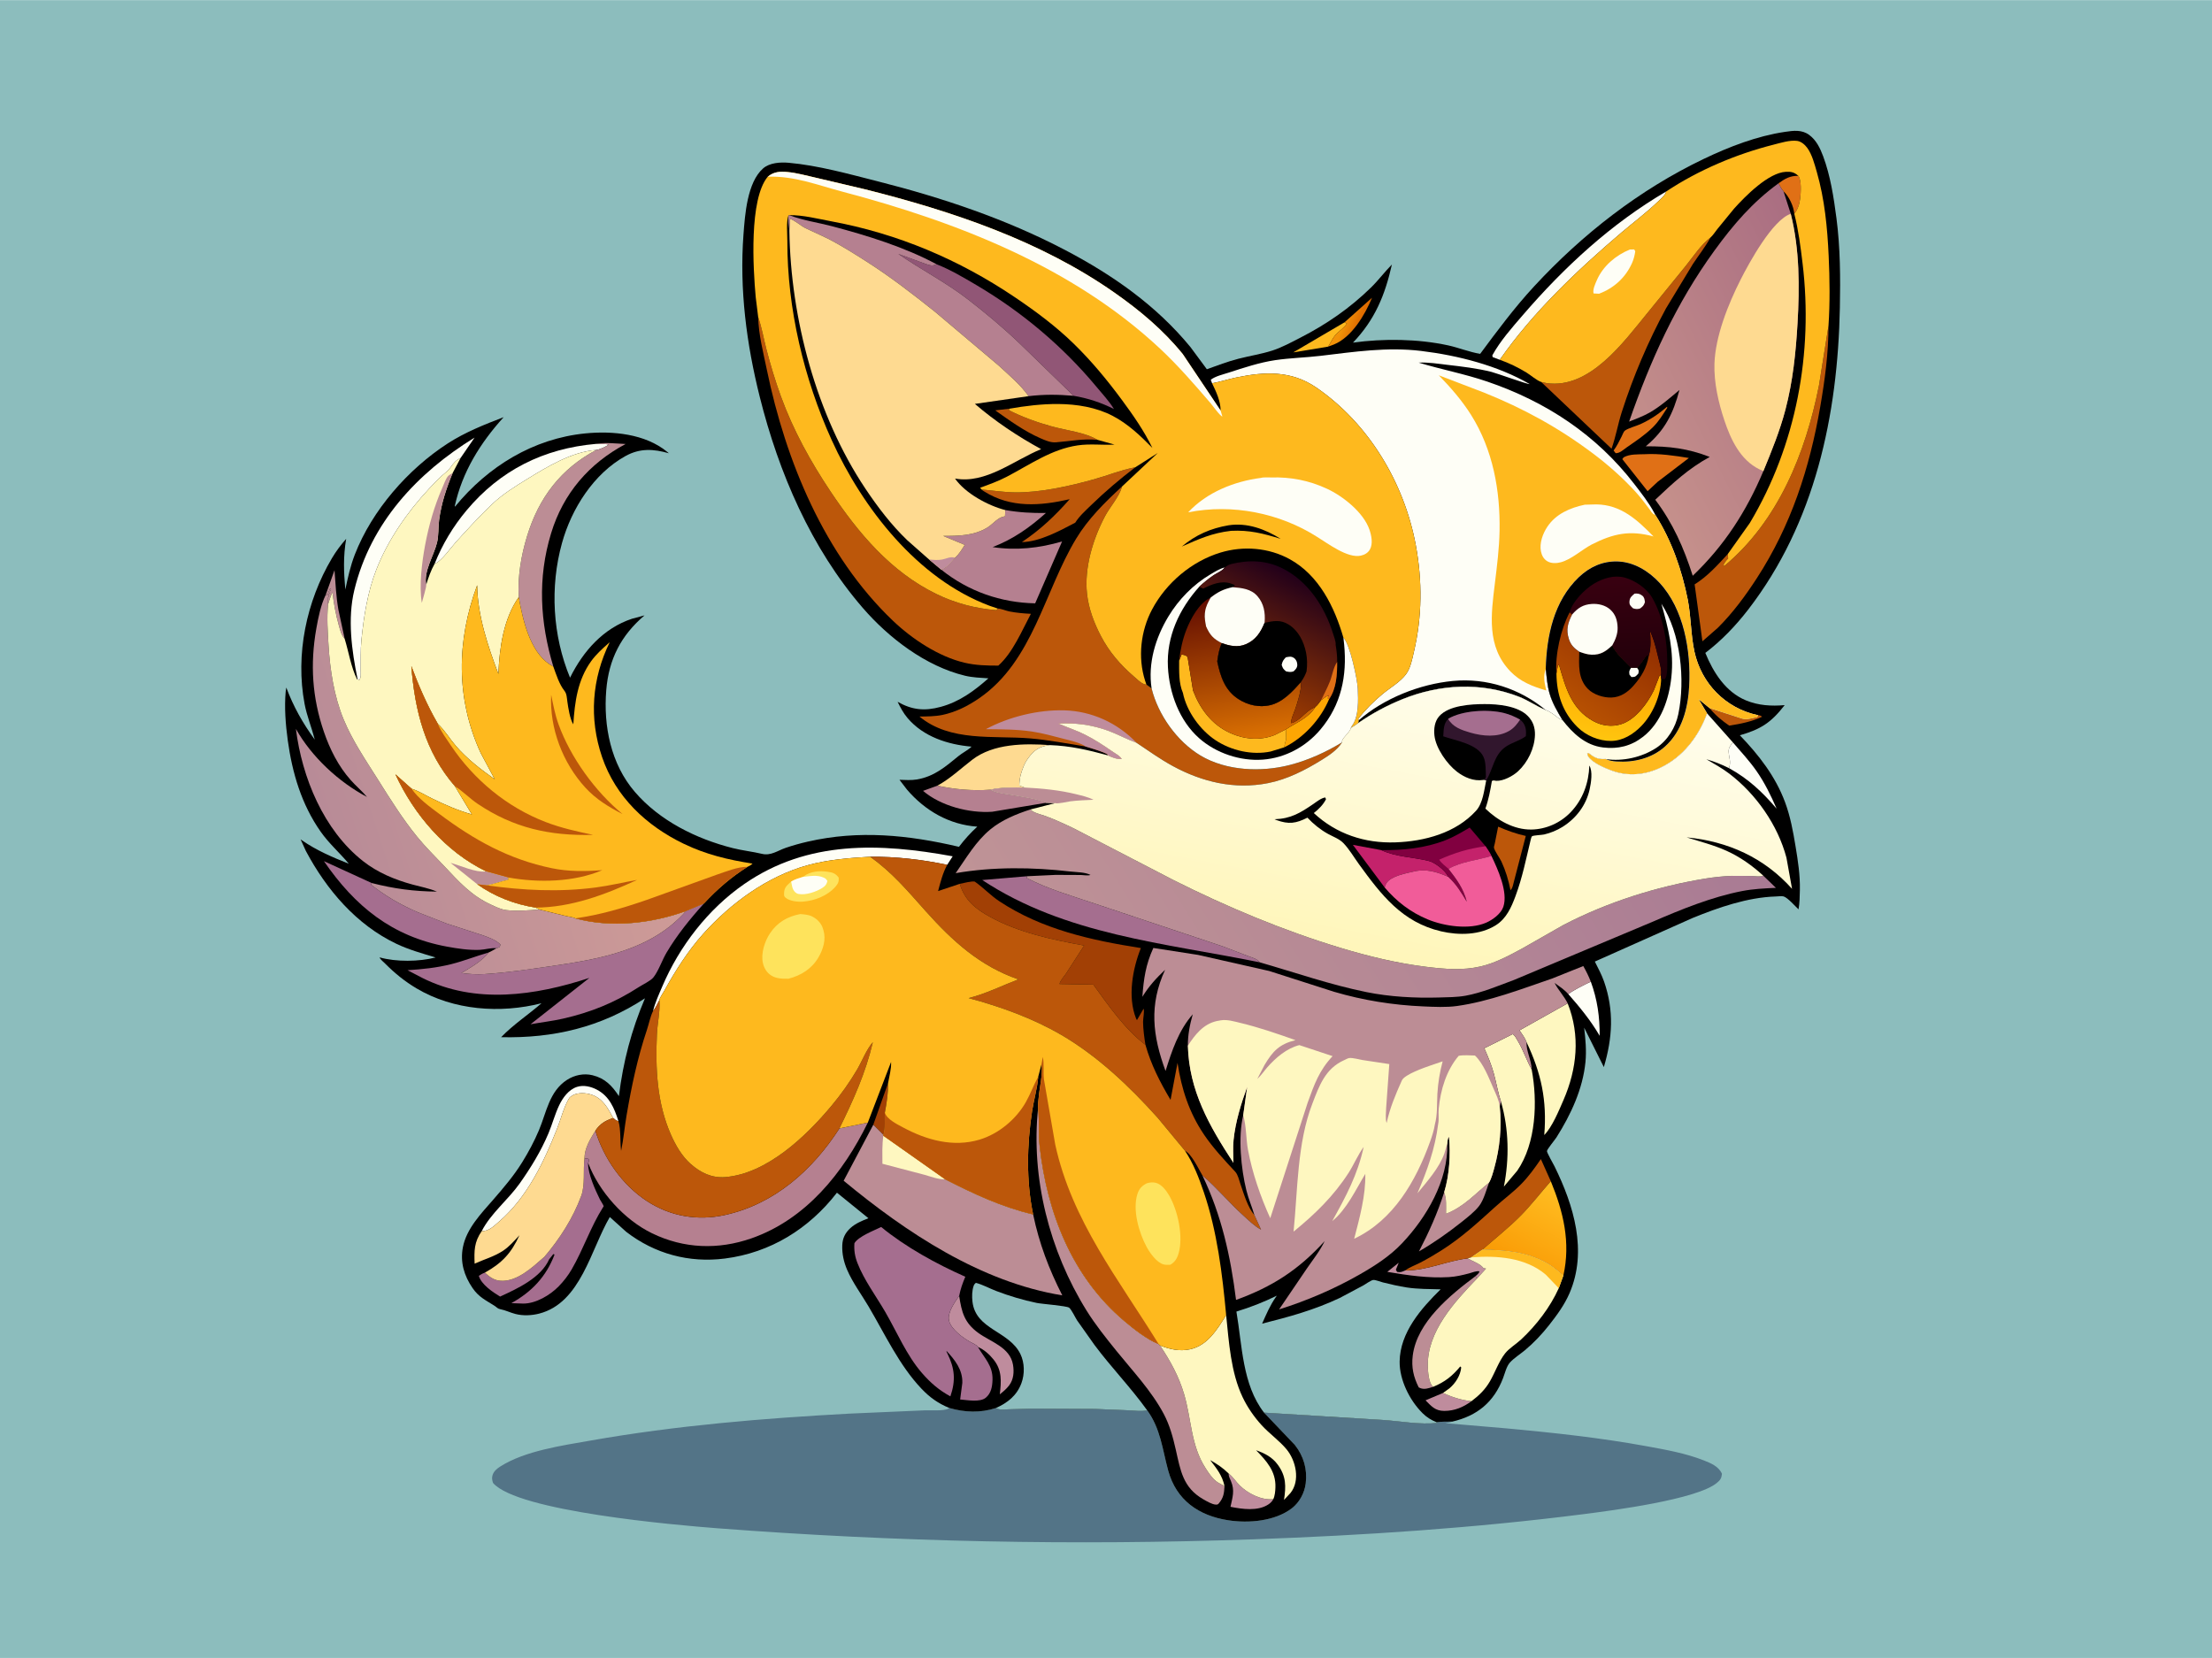 <svg version="1.1" xmlns="http://www.w3.org/2000/svg" style="display: block;" viewBox="0 0 2048 1535" width="1366" height="1024">
<defs>
	<linearGradient id="Gradient1" gradientUnits="userSpaceOnUse" x1="1257.38" y1="300.139" x2="1245.93" y2="295.589">
		<stop class="stop0" offset="0" stop-opacity="1" stop-color="rgb(223,108,0)"/>
		<stop class="stop1" offset="1" stop-opacity="1" stop-color="rgb(241,146,9)"/>
	</linearGradient>
	<linearGradient id="Gradient2" gradientUnits="userSpaceOnUse" x1="1408.05" y1="1171.85" x2="1445.56" y2="1102.73">
		<stop class="stop0" offset="0" stop-opacity="1" stop-color="rgb(250,156,6)"/>
		<stop class="stop1" offset="1" stop-opacity="1" stop-color="rgb(255,189,33)"/>
	</linearGradient>
	<linearGradient id="Gradient3" gradientUnits="userSpaceOnUse" x1="298.672" y1="757.882" x2="568.687" y2="669.616">
		<stop class="stop0" offset="0" stop-opacity="1" stop-color="rgb(184,139,151)"/>
		<stop class="stop1" offset="1" stop-opacity="1" stop-color="rgb(206,155,151)"/>
	</linearGradient>
	<linearGradient id="Gradient4" gradientUnits="userSpaceOnUse" x1="1525.47" y1="638.989" x2="993.213" y2="971.711">
		<stop class="stop0" offset="0" stop-opacity="1" stop-color="rgb(169,123,148)"/>
		<stop class="stop1" offset="1" stop-opacity="1" stop-color="rgb(191,147,150)"/>
	</linearGradient>
	<linearGradient id="Gradient5" gradientUnits="userSpaceOnUse" x1="1709.4" y1="298.808" x2="1504.2" y2="401.392">
		<stop class="stop0" offset="0" stop-opacity="1" stop-color="rgb(170,110,130)"/>
		<stop class="stop1" offset="1" stop-opacity="1" stop-color="rgb(197,144,139)"/>
	</linearGradient>
	<linearGradient id="Gradient6" gradientUnits="userSpaceOnUse" x1="1140.34" y1="550.266" x2="1162.65" y2="683.728">
		<stop class="stop0" offset="0" stop-opacity="1" stop-color="rgb(97,12,2)"/>
		<stop class="stop1" offset="1" stop-opacity="1" stop-color="rgb(219,113,2)"/>
	</linearGradient>
	<linearGradient id="Gradient7" gradientUnits="userSpaceOnUse" x1="1142.56" y1="642.024" x2="1199.07" y2="532.151">
		<stop class="stop0" offset="0" stop-opacity="1" stop-color="rgb(158,60,0)"/>
		<stop class="stop1" offset="1" stop-opacity="1" stop-color="rgb(34,0,26)"/>
	</linearGradient>
	<linearGradient id="Gradient8" gradientUnits="userSpaceOnUse" x1="1277.65" y1="885.815" x2="1340.88" y2="548.21">
		<stop class="stop0" offset="0" stop-opacity="1" stop-color="rgb(255,246,186)"/>
		<stop class="stop1" offset="1" stop-opacity="1" stop-color="rgb(255,255,251)"/>
	</linearGradient>
	<linearGradient id="Gradient9" gradientUnits="userSpaceOnUse" x1="1489.9" y1="627.558" x2="1480.84" y2="682.478">
		<stop class="stop0" offset="0" stop-opacity="1" stop-color="rgb(255,172,2)"/>
		<stop class="stop1" offset="1" stop-opacity="1" stop-color="rgb(255,196,14)"/>
	</linearGradient>
	<linearGradient id="Gradient10" gradientUnits="userSpaceOnUse" x1="1508.75" y1="582.897" x2="1458.46" y2="653.665">
		<stop class="stop0" offset="0" stop-opacity="1" stop-color="rgb(148,48,1)"/>
		<stop class="stop1" offset="1" stop-opacity="1" stop-color="rgb(182,80,2)"/>
	</linearGradient>
	<linearGradient id="Gradient11" gradientUnits="userSpaceOnUse" x1="1502.34" y1="623.553" x2="1496.48" y2="534.77">
		<stop class="stop0" offset="0" stop-opacity="1" stop-color="rgb(33,0,10)"/>
		<stop class="stop1" offset="1" stop-opacity="1" stop-color="rgb(56,0,16)"/>
	</linearGradient>
</defs>
<path transform="translate(0,0)" fill="rgb(140,189,189)" d="M -0 -0 L 2048 0 L 2048 1535 L -0 1535 L -0 -0 z"/>
<path transform="translate(0,0)" fill="rgb(83,116,135)" d="M 878.972 1303.58 C 893.355 1307.72 907.698 1308.27 922.045 1303.62 C 925.419 1305.65 929.474 1304.91 933.286 1304.81 L 955.6 1304.18 L 1013.91 1304.46 L 1044.81 1305.72 C 1050.2 1306 1056.86 1306.94 1062.11 1305.69 C 1074.58 1322.8 1076.19 1341.75 1081.57 1361.47 C 1089.08 1388.97 1109.88 1403.35 1137.25 1407.55 C 1156.11 1410.45 1180.23 1408.45 1195.95 1396.52 C 1203.05 1391.13 1207.78 1382.28 1208.9 1373.5 C 1210.58 1360.43 1207.01 1348.1 1198.84 1337.78 L 1170.34 1307.88 L 1280.32 1314.65 C 1296.4 1315.74 1314.69 1319.2 1330.6 1317.44 L 1330.06 1316.75 C 1334.88 1316.07 1339.77 1316.2 1344.63 1316.17 C 1342.52 1317.09 1340.26 1317.28 1338 1317.6 L 1395.17 1322.48 C 1438.35 1326.47 1481.83 1331.14 1524.5 1338.96 C 1542.17 1342.19 1560.51 1345.42 1577.28 1352.01 C 1583.9 1354.61 1591.27 1357.59 1594.29 1364.5 C 1593.78 1368.63 1593.01 1370.01 1589.79 1372.75 C 1571.64 1388.24 1493.14 1398.42 1465.93 1401.89 C 1364.94 1414.77 1262.35 1421.55 1160.63 1425.16 C 994.985 1431.02 829.866 1427.61 664.593 1414.97 C 625.734 1411.99 479.079 1399.34 456.5 1372.99 C 455.627 1370.4 455.217 1368.3 456.076 1365.63 C 457.204 1362.12 460.077 1359.73 463.078 1357.81 C 486.015 1343.17 520.4 1338.38 547 1333.68 C 625.811 1319.78 706.659 1313.08 786.527 1308.78 L 856.508 1305.72 C 861.683 1305.5 873.508 1306.53 877.89 1304.21 L 878.972 1303.58 z"/>
<path transform="translate(0,0)" fill="rgb(0,0,0)" d="M 878.972 1303.58 C 868.548 1299.28 860.907 1293.87 853.127 1285.68 C 832.548 1264.01 819.252 1235.08 804.16 1209.54 C 797.582 1198.4 789.368 1187.44 784.283 1175.53 C 781.201 1168.31 779.539 1160.8 779.825 1152.94 C 780.063 1146.39 782.509 1141.44 787.304 1137.03 C 792.021 1132.68 798.15 1130.19 804.032 1127.86 L 774.89 1104.22 C 749.049 1137.6 713.412 1159.79 671.132 1165.18 C 637.99 1169.41 606.163 1160.83 579.694 1140.38 L 564.597 1126.75 C 546.964 1156.69 537.781 1206.2 499.281 1216.15 C 492.243 1217.97 484.258 1218.33 477.191 1216.5 C 472.404 1215.26 468.103 1213.04 463.192 1212.09 C 460.673 1211.61 460.014 1210.32 458 1209.03 C 449.76 1203.74 443.366 1201.06 437.487 1192.46 C 429.679 1181.05 425.896 1168.5 428.598 1154.63 C 431.955 1137.39 445.58 1123.4 456.716 1110.61 C 466.324 1099.57 475.708 1088.57 483.435 1076.1 C 489.352 1066.54 494.641 1056.7 499.003 1046.34 C 505.993 1029.73 508.533 1010.38 524.932 999.781 C 531.894 995.283 540.492 993.475 548.619 995.466 C 560.149 998.292 566.727 1005.16 573.004 1014.82 C 577.033 982.644 584.488 954.036 597.148 924.228 C 556.273 951.082 512.442 961.323 463.974 960.232 C 475.457 948.362 488.991 939.574 501.363 928.804 C 463.286 938.479 420.039 935.442 385.778 915.12 C 374.709 908.554 365.594 901.114 356.511 892.022 C 355.135 890.645 351.961 888.095 351.433 886.332 C 366.772 890.644 387.939 890.357 403.351 886.422 C 391.272 882.806 378.572 879.248 367.167 873.837 C 329.919 856.165 302.285 823.691 283.204 787.825 L 278.296 777.043 L 279.457 777.86 C 292.875 787.215 307.82 793.625 322.943 799.628 C 314.376 789.323 304.715 781.075 296.851 769.886 C 279.161 744.712 270.592 715.623 266.44 685.443 C 264.414 670.713 263.176 654.898 264.522 640.053 L 265.053 636.481 C 271.844 654.444 280.171 669.218 291.447 684.727 C 288.613 673.681 284.126 662.863 282.011 651.675 C 273.351 605.883 283.665 556.655 307.283 516.806 C 311.126 510.322 315.5 504.436 320.511 498.811 C 317.717 515.183 318.249 529.31 319.708 545.786 C 322.074 534.671 324.405 523.957 328.532 513.326 C 344.476 472.256 377.844 434.201 414.587 410.443 C 430.68 400.038 448.488 392.984 466.307 386.147 C 444.579 410.151 427.945 436.839 421.002 468.721 L 421.395 468.833 C 451.778 431.821 493.701 405.912 542 401.167 C 567.195 398.691 597.369 401.55 617.661 418.197 L 619.275 419.56 C 605.023 415.503 592.512 414.716 579.133 422.126 C 549.608 438.478 529.16 470.898 520.333 502.666 C 509.027 543.363 511.611 588.35 527.784 627.363 C 539.901 602.842 558.486 581.656 585.188 572.764 L 596.746 569.659 C 575.016 588.157 563.65 610.192 561.305 638.873 C 558.584 672.155 565.543 707.24 587.779 733.107 C 610.769 759.851 644.56 776.57 678.358 785.131 C 687.394 787.42 696.658 788.363 705.657 790.508 C 713.688 792.423 720.145 787.431 727.471 784.913 C 734.101 782.634 740.916 780.759 747.746 779.187 C 795.159 768.272 841.066 772.97 887.863 783.965 C 893.107 777.073 898.443 771.146 904.831 765.291 C 878.936 763.488 856.511 750.593 839.654 730.89 L 832.78 721.893 C 838.047 722.058 843.726 722.484 848.931 721.595 C 864.955 718.859 875.309 709.856 887.371 699.973 C 890.899 697.083 895.256 694.972 898.641 692.063 L 899.484 691.203 C 877.549 689.3 855.027 682.084 840.306 664.782 C 836.415 660.207 833.686 655.056 831.06 649.693 C 844.4 657.231 855.909 658.453 870.934 654.388 C 888.234 649.707 901.891 639.669 915.131 627.964 C 907.985 627.458 900.499 627.22 893.522 625.548 C 857.146 616.828 822.837 590.577 798.66 562.582 C 750.941 507.327 721.043 437.715 703.44 367.405 C 691.121 318.203 684.551 267.8 688.359 217.048 C 689.728 198.797 691.761 168.771 706.532 155.808 C 712.541 150.534 722.519 149.905 730.172 150.586 C 757.289 152.996 785.822 160.965 812.224 167.661 C 872.32 182.903 931.004 202.489 986.042 231.326 C 1030.05 254.386 1070.36 282.504 1102.13 321.158 L 1117.37 341.75 C 1126.97 338.344 1136.64 334.629 1146.5 332.079 C 1156.85 329.402 1167.65 327.764 1177.83 324.511 C 1186.82 321.637 1195.77 316.731 1204.16 312.423 C 1228.4 299.98 1249.82 285.191 1269.34 266.119 C 1276.23 259.394 1281.95 251.613 1288.71 244.79 C 1282.3 273.19 1273.03 295.81 1252.68 317.116 C 1280.95 313.233 1312.82 313.576 1340.82 319.673 C 1350.57 321.797 1360.75 325.961 1370.43 327.509 C 1386.29 306.107 1402.11 284.796 1420.22 265.197 C 1464.99 216.744 1517.8 175.573 1577.47 146.995 C 1600.96 135.746 1626.77 125.802 1652.59 121.975 C 1660.51 120.802 1668.27 119.779 1675.1 124.832 C 1681.6 129.636 1685.2 137.082 1687.95 144.469 C 1694.77 162.763 1697.76 182.601 1700.29 201.886 C 1703.87 229.19 1703.98 257.218 1703.46 284.73 C 1701.54 384.325 1680.53 484.085 1618.51 564.396 C 1607.01 579.288 1593.9 593.015 1578.89 604.41 C 1586.27 622.492 1597.68 640.561 1616.5 648.375 C 1627.98 653.142 1640.12 653.849 1652.37 652.759 C 1639.77 668.975 1630.38 675.079 1610.87 680.685 C 1628.42 699.004 1643.72 718.505 1652.69 742.594 C 1657.66 755.947 1660.11 769.531 1662.43 783.514 C 1664.68 797.106 1666.71 810.144 1666.43 824 C 1666.32 829.806 1666.22 836.158 1665.18 841.872 C 1661.9 838.787 1655.41 831.264 1651.44 829.915 C 1649.88 829.383 1645.85 829.9 1643.99 829.956 C 1618.03 830.733 1590.85 840.192 1567.03 849.897 L 1476.59 890.214 C 1479.58 896.204 1482.88 902.279 1485.09 908.598 C 1494.55 935.666 1492.94 960.912 1484.93 987.925 L 1466.71 951.415 C 1467.94 961.952 1468.96 972.576 1467.92 983.182 C 1465.48 1008.18 1454.37 1032 1441.05 1053.03 C 1439.56 1055.38 1432.56 1063.71 1432.26 1065.69 C 1432.07 1066.97 1438.42 1078.1 1439.35 1079.98 C 1457.11 1116.11 1469.96 1158.29 1453.17 1197.24 C 1448.48 1208.12 1441.44 1217.69 1434.15 1226.94 C 1427.6 1235.27 1420.09 1243.22 1411.96 1250.01 C 1407.56 1253.68 1401.91 1257.2 1398.06 1261.38 C 1394.8 1264.92 1393.3 1271.53 1391.58 1276.02 C 1383.09 1298.13 1367.67 1310.86 1344.63 1316.17 C 1339.77 1316.2 1334.88 1316.07 1330.06 1316.75 L 1330.6 1317.44 C 1314.69 1319.2 1296.4 1315.74 1280.32 1314.65 L 1170.34 1307.88 L 1198.84 1337.78 C 1207.01 1348.1 1210.58 1360.43 1208.9 1373.5 C 1207.78 1382.28 1203.05 1391.13 1195.95 1396.52 C 1180.23 1408.45 1156.11 1410.45 1137.25 1407.55 C 1109.88 1403.35 1089.08 1388.97 1081.57 1361.47 C 1076.19 1341.75 1074.58 1322.8 1062.11 1305.69 C 1056.86 1306.94 1050.2 1306 1044.81 1305.72 L 1013.91 1304.46 L 955.6 1304.18 L 933.286 1304.81 C 929.474 1304.91 925.419 1305.65 922.045 1303.62 C 907.698 1308.27 893.355 1307.72 878.972 1303.58 z"/>
<path transform="translate(0,0)" fill="rgb(188,87,10)" d="M 1582.83 655.517 L 1613.24 665.366 C 1617.57 666.59 1622.52 664.669 1626.87 663.891 L 1627.89 662.141 C 1629.54 662.23 1630.16 662.522 1631.48 663.5 C 1622.09 668.018 1611.25 670.181 1601 671.745 C 1594.03 666.903 1588.17 662.152 1582.83 655.517 z"/>
<path transform="translate(0,0)" fill="rgb(188,141,149)" d="M 301.564 550.667 L 309.701 527.826 C 310.635 540.056 311.194 552.405 313.319 564.5 L 319.111 591.348 C 316.015 587.97 314.945 583.343 313.727 579.027 C 310.845 568.821 309.047 558.839 307.823 548.321 C 306.075 551.832 304.963 555.564 303.767 559.288 L 303.755 553 C 304.745 551.671 304.502 551.575 304.51 550 C 305.863 548.634 305.501 548.786 305.51 547 L 306.5 546 L 305.66 544.661 L 303.013 551.026 L 301.564 550.667 z"/>
<path transform="translate(0,0)" fill="rgb(162,64,5)" d="M 822.195 1002.87 C 822.448 1011.8 820.923 1021.36 819.233 1030.13 C 818.821 1036.43 819.978 1044.76 817.867 1050.64 L 808.533 1041.33 L 822.195 1002.87 z"/>
<path transform="translate(0,0)" fill="rgb(254,185,30)" d="M 1244.86 298.299 L 1247.06 299.536 C 1244.21 303.676 1240.21 306.036 1236.87 309.641 C 1233.7 313.056 1232.14 316.989 1229.69 320.82 L 1197.36 326.169 L 1244.86 298.299 z"/>
<path transform="translate(0,0)" fill="url(#Gradient1)" d="M 1244.86 298.299 L 1270.29 275.581 C 1263.81 291.308 1251.59 312.157 1234.95 318.879 L 1231.26 320.226 L 1229.69 320.82 C 1232.14 316.989 1233.7 313.056 1236.87 309.641 C 1240.21 306.036 1244.21 303.676 1247.06 299.536 L 1244.86 298.299 z"/>
<path transform="translate(0,0)" fill="rgb(224,112,22)" d="M 1664.97 162.669 C 1668.11 166.722 1667.37 178.417 1666.7 183.755 C 1666.05 188.893 1664.56 193.732 1661.25 197.77 C 1660.68 190.778 1656.37 181.786 1651.28 176.992 C 1649.32 174.933 1648.02 172.087 1646.63 169.625 C 1652.75 165.225 1657.23 162.607 1664.97 162.669 z"/>
<path transform="translate(0,0)" fill="rgb(191,140,157)" d="M 1362.41 1297.24 C 1354.88 1302.84 1346.65 1306.29 1337.14 1306.27 C 1328.8 1306.25 1325.38 1302.03 1319.85 1296.48 L 1335.99 1289.67 C 1344.54 1293.47 1353.03 1296.4 1362.41 1297.24 z"/>
<path transform="translate(0,0)" fill="rgb(224,112,22)" d="M 1543.49 376.5 L 1543.62 377.477 C 1539.51 383.848 1535.79 390.081 1530.34 395.454 C 1523.04 402.662 1514.6 408.229 1506.21 414.04 C 1502.91 416.318 1499.9 419.52 1495.86 419.5 L 1493.96 417 C 1497.01 412.983 1499.11 408.531 1501.39 404.056 C 1501.96 402.924 1503.35 399.439 1504.19 398.777 C 1507.25 396.354 1514.91 394.375 1518.71 392.645 C 1528.16 388.348 1535.67 383.186 1543.49 376.5 z"/>
<path transform="translate(0,0)" fill="rgb(191,140,157)" d="M 1137.5 1364.19 L 1138.27 1364.81 C 1142.09 1367.99 1144.42 1371.96 1147.89 1375.37 C 1155.25 1382.63 1167.65 1388.98 1178.18 1388.04 L 1178.9 1387.97 C 1177.94 1389.97 1176.13 1391.68 1174.3 1392.88 C 1164.54 1399.32 1150.09 1397.21 1139.26 1395.07 C 1141.12 1386.29 1143.41 1380 1139.68 1371.26 C 1138.63 1368.79 1137.52 1366.97 1137.5 1364.19 z"/>
<path transform="translate(0,0)" fill="rgb(254,254,246)" d="M 1451.98 920.283 C 1457.84 916.106 1466.29 911.969 1472.86 908.822 C 1478.98 925.486 1481.14 941.31 1481.08 958.972 L 1480.64 958.224 C 1472.53 944.454 1462.52 932.233 1451.98 920.283 z"/>
<path transform="translate(0,0)" fill="rgb(254,254,246)" d="M 1604.41 687.269 C 1611.85 695.919 1619.87 704.553 1626.38 713.927 C 1633.86 724.698 1639.71 736.631 1644.9 748.636 C 1631.66 733.154 1618.83 721.047 1600.83 711.112 C 1602.88 704.905 1600.89 702.034 1600.48 696 C 1600.24 692.404 1602.25 689.92 1604.41 687.269 z"/>
<path transform="translate(0,0)" fill="rgb(191,140,157)" d="M 1301.01 1176.21 C 1321.4 1176.36 1339.07 1167.39 1358.86 1165.06 C 1363.32 1167.66 1370.57 1169.97 1373.5 1174.1 L 1375.84 1174.5 L 1367.58 1183.57 L 1366.13 1181.48 C 1367.54 1180.19 1369.3 1178.98 1369.8 1177.06 C 1367.02 1176.38 1362.98 1178.18 1360.2 1178.92 C 1353.96 1180.57 1348.06 1181.98 1341.59 1182.37 C 1322.25 1183.53 1303.45 1180.73 1284.45 1177.52 L 1295.02 1169.08 L 1292.4 1175.5 L 1293.5 1177.57 C 1296.99 1178.15 1297.82 1177.52 1301.01 1176.21 z"/>
<path transform="translate(0,0)" fill="rgb(188,87,10)" d="M 1016.08 407.107 C 1002.26 405.86 991.051 408.422 977.558 409.431 C 972.557 409.805 967.776 407.602 963.275 405.648 C 948.479 399.223 934.559 389.131 921.446 379.836 L 934.269 378.359 L 934.546 379.908 C 947.101 386.238 960.665 391.081 974.206 394.79 C 986.942 398.279 1004.91 400.309 1016.08 407.107 z"/>
<path transform="translate(0,0)" fill="rgb(188,141,149)" d="M 1337.12 1103.75 C 1339.52 1110.07 1338.96 1116.97 1338.9 1123.63 C 1355.61 1117 1365.08 1105.64 1378.65 1094.81 C 1376.23 1101.41 1373.78 1110.79 1369.62 1116.29 C 1365.41 1121.86 1358.55 1127.12 1353.09 1131.48 C 1340.82 1141.27 1327.37 1150.68 1313.78 1158.56 C 1323.05 1140.66 1331 1122.97 1337.12 1103.75 z"/>
<path transform="translate(0,0)" fill="rgb(224,112,22)" d="M 1522.74 420.431 C 1536.31 419.673 1550.31 421.758 1563.67 423.934 L 1534.67 446.064 L 1525.44 454.666 L 1502.03 425 L 1503.27 423.339 C 1508.92 420.143 1516.4 420.672 1522.74 420.431 z"/>
<path transform="translate(0,0)" fill="rgb(191,140,157)" d="M 888.06 1199.8 C 890.368 1214.97 892.902 1224.68 905.736 1234.03 C 917.244 1242.42 935.145 1247.24 937.897 1263.53 C 939.009 1270.12 938.503 1277.13 934.345 1282.61 C 931.885 1285.85 928.854 1288.41 925.675 1290.91 C 927.021 1278.99 927.924 1268.69 919.874 1258.69 C 916.072 1253.97 911.118 1249.45 905.459 1247.11 C 904.676 1245.34 900.172 1243.41 898.427 1242.45 C 891.681 1238.75 880.406 1230.61 878.634 1222.55 C 877.028 1215.25 883.986 1205.45 888.06 1199.8 z"/>
<path transform="translate(0,0)" fill="rgb(188,141,149)" d="M 1327.06 1283.91 L 1323.87 1284.9 C 1320.12 1285.98 1317 1286.41 1313.53 1284.47 C 1308.68 1274.83 1306.65 1265.85 1308.01 1255 C 1311.9 1223.95 1342.85 1198.86 1366.13 1181.48 L 1367.58 1183.57 C 1346.62 1205.45 1321.19 1232.79 1321.96 1264.98 C 1322.07 1269.62 1322.76 1280.16 1326.38 1283.46 L 1327.06 1283.91 z"/>
<path transform="translate(0,0)" fill="rgb(254,254,246)" d="M 446.043 1139.74 C 454.199 1123.63 470.494 1110.69 481.072 1095.78 C 491.351 1081.29 500.888 1065.71 507.775 1049.3 C 511.334 1040.82 513.685 1031.86 517.598 1023.52 C 520.944 1016.39 526.452 1008.73 534.259 1006.23 C 540.307 1004.3 547.073 1005.92 552.547 1008.78 C 564.273 1014.89 568.787 1026.03 572.572 1037.89 C 570.408 1037.68 569.433 1036.42 567.764 1035.1 C 562.778 1025.87 558.079 1016.81 547.41 1013.38 C 542.418 1011.78 535.29 1011.34 530.5 1013.92 C 529.67 1014.37 527.589 1015.7 527.085 1016.5 C 522.246 1024.19 519.354 1035.85 515.983 1044.4 C 503.657 1075.65 488.075 1108.6 462.129 1130.92 C 457.366 1135.02 452.579 1140.08 446.043 1139.74 z"/>
<path transform="translate(0,0)" fill="rgb(181,128,144)" d="M 968.505 743.19 L 918.609 751.493 C 897.333 752.98 870.963 746.115 854.622 732.153 L 867.884 727.364 C 884.435 730.795 899.933 732.265 916.811 731.095 C 921.922 734.142 929.394 734.794 935.223 735.794 C 946.68 737.76 957.562 739.081 968.505 743.19 z"/>
<path transform="translate(0,0)" fill="rgb(254,254,246)" d="M 1542.67 177.166 C 1541.63 181.028 1537.58 184.087 1534.74 186.806 C 1524.15 196.944 1512.29 205.803 1501.12 215.305 C 1460.41 249.954 1419.2 289.025 1388.56 332.996 L 1381.97 330.5 L 1381.69 328.868 C 1389.08 315.444 1399.89 303.273 1409.89 291.67 C 1448.26 247.123 1491.69 206.989 1542.67 177.166 z"/>
<path transform="translate(0,0)" fill="rgb(254,254,246)" d="M 402.41 521.895 C 409.498 503.951 419.587 487.235 431.955 472.455 C 463.223 435.089 503.431 415.173 551.745 410.877 C 553.869 410.96 562.158 410.673 563.5 411.696 C 560.722 413.467 555.259 416.114 552.053 416.492 C 529.481 418.127 506.507 432.096 487.707 443.672 C 476.905 450.324 465.546 457.383 456.267 466.096 C 444.291 477.344 433.097 489.716 422.022 501.856 C 417.307 507.025 408.606 519.809 402.41 521.895 z"/>
<path transform="translate(0,0)" fill="rgb(254,218,145)" d="M 867.884 727.364 C 880.032 720.63 889.291 711.696 900.174 703.333 C 919.772 688.274 948.401 688.124 972.096 689.781 C 964.21 690.698 958.854 693.167 953.717 699.596 C 951.325 702.59 949.375 705.406 947.911 708.956 C 946.795 711.661 945.888 714.127 945.114 716.956 C 944.186 720.35 943.818 723.705 943.73 727.214 L 948.525 729.064 C 938.105 729.045 927.034 728.775 916.811 731.095 C 899.933 732.265 884.435 730.795 867.884 727.364 z"/>
<path transform="translate(0,0)" fill="rgb(188,87,10)" d="M 908.853 453.161 C 919.27 453.979 929.497 455.709 940 455.798 C 963.382 455.996 989.866 450.056 1012.37 443.82 C 1024.85 440.36 1037.66 435.099 1050.31 432.717 L 1051.08 432.583 C 1036.98 443.327 1023.21 455.009 1010.49 467.356 C 1005.37 472.331 999.242 477.782 995.5 483.847 C 981.284 491.254 962.562 501.59 946.12 501.812 C 963.532 490.13 976.518 477.707 990.388 462.103 C 963.184 468.272 936.02 470.519 911.164 454.878 C 910.301 454.335 909.549 453.9 908.853 453.161 z"/>
<path transform="translate(0,0)" fill="rgb(254,254,246)" d="M 604.646 935.969 C 606.461 928.394 610.016 920.68 613.07 913.5 C 628.986 876.089 655.464 841.691 688.989 818.47 C 747.865 777.69 814.819 780.442 882.056 792.749 L 876.974 800.616 C 853.271 795.687 829.809 792.963 805.571 793.158 C 786.339 794.213 766.468 795.846 747.833 800.966 C 710.566 811.205 676.779 835.962 651.202 864.386 C 637.066 880.096 625.235 898.745 615.084 917.207 C 613.98 919.215 610.743 923.807 610.465 925.928 C 608.698 929.32 607.096 933.017 604.646 935.969 z"/>
<path transform="translate(0,0)" fill="rgb(188,87,10)" d="M 1301.01 1176.21 C 1304.92 1173.27 1310.28 1171.38 1314.66 1169.13 C 1321.47 1165.64 1328.03 1161.76 1334.5 1157.67 C 1353.09 1145.92 1368.23 1131.93 1384.44 1117.26 C 1392.24 1110.2 1400.66 1104.05 1408.11 1096.55 C 1415.27 1089.35 1420.92 1081.42 1426.63 1073.09 L 1435.83 1093.62 C 1426.4 1104.27 1417.59 1115.84 1407.56 1125.91 C 1396.63 1136.88 1384.18 1146.68 1372.55 1156.94 L 1362.06 1164.12 L 1358.86 1165.06 C 1339.07 1167.39 1321.4 1176.36 1301.01 1176.21 z"/>
<path transform="translate(0,0)" fill="rgb(254,254,246)" d="M 331.088 628.837 C 325.632 602.264 321.602 572.926 328.072 546.198 C 343.11 484.07 386.111 437.869 439.379 405.062 L 426.474 423.861 C 421.942 426.192 420.041 428.52 417.18 432.579 C 414.801 435.955 411.921 437.79 408.947 440.5 C 404.83 444.252 400.925 448.428 397.124 452.5 C 377.157 473.889 359.082 499.964 348.415 527.303 C 340.356 547.959 336.84 570.521 334.626 592.477 C 333.676 601.901 334.105 611.218 333.966 620.662 C 333.922 623.616 334.473 627.098 332.679 629.47 L 331.088 628.837 z"/>
<path transform="translate(0,0)" fill="url(#Gradient2)" d="M 1372.55 1156.94 C 1384.18 1146.68 1396.63 1136.88 1407.56 1125.91 C 1417.59 1115.84 1426.4 1104.27 1435.83 1093.62 C 1447.5 1121.95 1454.32 1150.36 1447.46 1180.89 C 1443 1177.27 1438.68 1173.22 1433.74 1170.28 C 1414.43 1158.82 1394.35 1157.42 1372.55 1156.94 z"/>
<path transform="translate(0,0)" fill="rgb(254,247,192)" d="M 1413.36 964.816 C 1411.9 960.878 1409.19 957.384 1406.88 953.898 L 1451.44 928.901 C 1463.27 958.756 1460.15 989.518 1447.51 1018.57 C 1443.33 1028.16 1437.05 1043.52 1429.77 1050.82 C 1432.38 1018.76 1427.06 993.744 1413.36 964.816 z"/>
<path transform="translate(0,0)" fill="rgb(165,110,143)" d="M 459.656 877.868 C 454.97 877.287 448.866 879.198 444 879.38 C 433.981 879.754 423.711 878.199 413.872 876.388 C 362.745 866.978 328.515 838.852 299.898 797.226 L 344.107 817.477 L 343.534 819.059 C 357.411 829.847 370.582 837.503 386.75 844.521 L 413.5 854.991 L 446.094 865.579 C 451.839 867.59 459.115 870.03 463.362 874.5 L 462.681 876.671 C 462.016 876.961 460.349 877.872 459.656 877.868 z"/>
<path transform="translate(0,0)" fill="rgb(165,110,143)" d="M 541.14 1072.47 C 542.597 1072.45 543.637 1072.44 544.995 1073.01 C 545.288 1074.9 545.53 1075.03 544.497 1076.61 L 544.482 1077.32 C 544.478 1087.14 551.19 1101.77 555.5 1110.58 C 556.079 1111.76 558.838 1115.74 558.913 1116.77 C 558.935 1117.07 558.595 1117.27 558.436 1117.52 C 546.77 1135.96 540.143 1156.5 529.296 1175.23 C 525.997 1180.92 521.835 1186.28 517.23 1190.98 C 509.224 1199.14 496.133 1206.92 484.449 1206.89 L 473.435 1206.5 C 492.271 1196.07 505.697 1181.96 513.438 1161.5 L 512.284 1161.05 L 508.445 1165.9 C 500.79 1183.08 479.124 1193.01 463.021 1200.4 C 456.412 1196.43 445.542 1189.17 443.328 1181.22 C 445.194 1179.89 446.768 1179 448.931 1178.23 C 453.188 1182.18 457.36 1185.3 463.305 1185.76 C 478.79 1186.94 493.28 1172.93 504.042 1163.59 C 518.232 1146.93 530.659 1127.64 538.189 1107 C 541.848 1096.97 539.769 1083.35 541.14 1072.47 z"/>
<path transform="translate(0,0)" fill="rgb(254,247,192)" d="M 1389.69 1019.92 C 1386.9 1011.65 1385.46 1002.57 1383.12 994.094 C 1380.86 985.877 1377.74 978.247 1374.26 970.491 L 1400.55 957.4 C 1402.62 958.662 1403.83 961.299 1405.07 963.355 C 1410.26 971.975 1413.29 981.461 1418.13 990.178 C 1423.69 1019.78 1422.29 1058.37 1404.8 1083.82 L 1392.38 1098.57 C 1397.5 1072.74 1397.06 1045.34 1389.69 1019.92 z"/>
<path transform="translate(0,0)" fill="rgb(145,86,118)" d="M 993.959 366.355 L 943.929 317.777 C 928.894 303.415 912.813 289.959 896.374 277.226 C 875.782 261.275 853 249.687 831.735 235.015 L 857.5 244.425 C 861.508 245.675 863.216 246.45 866.997 244.498 C 879.843 249.529 892.492 257.024 904.367 264.047 C 946.234 288.807 983.852 320.403 1014.98 357.788 C 1020.53 364.455 1026.85 371.211 1031.38 378.614 C 1019.29 372.539 1007.31 368.609 993.959 366.355 z"/>
<path transform="translate(0,0)" fill="rgb(188,141,149)" d="M 551.745 410.877 C 560.624 409.301 570.218 410.622 579.229 410.976 C 545.415 429.019 521.494 456.65 510.235 493.674 C 497.611 535.188 499.912 575.854 512.319 617.121 L 511.587 616.681 L 510.388 615.915 L 508.724 614.922 C 490.435 602.757 483.838 572.969 480.271 552.78 C 479.204 533.647 482.434 514.449 488.01 496.216 C 498.837 460.807 519.214 433.9 552.053 416.492 C 555.259 416.114 560.722 413.467 563.5 411.696 C 562.158 410.673 553.869 410.96 551.745 410.877 z"/>
<path transform="translate(0,0)" fill="rgb(165,110,143)" d="M 1166.36 890.912 C 1078.22 872.952 986.423 865.589 909.433 814.709 L 950.952 811.201 L 950.5 812.787 C 970.074 822.987 991.952 829.237 1012.82 836.288 L 1132.11 876.15 L 1155.88 885.255 C 1159.66 886.712 1163.82 887.565 1166.36 890.912 z"/>
<path transform="translate(0,0)" fill="rgb(188,87,10)" d="M 1426.91 353.53 L 1431.94 354.613 C 1471.61 360.344 1502.88 317.074 1525.01 290.021 L 1560.88 245.92 C 1567.71 237.436 1574.87 226.358 1583.63 219.837 C 1578.89 228.442 1572.74 236.236 1567.32 244.415 L 1542.43 285.5 C 1525.81 316.251 1512.28 348.021 1501.56 381.308 C 1497.94 392.536 1496.05 404.245 1492.06 415.351 L 1426.91 353.53 z"/>
<path transform="translate(0,0)" fill="rgb(162,64,5)" d="M 888.613 818.238 C 891.022 817.775 901.077 815.186 902.683 816.307 C 910.511 821.774 917.066 828.959 925.209 834.343 C 964.731 860.477 1010.15 870.45 1056.28 877.711 C 1048.65 896.893 1043.86 922.686 1051.74 942.667 C 1052.11 943.589 1052.2 943.671 1052.67 944.389 L 1058.79 933.859 C 1059.77 935.924 1058.28 943.094 1058.31 946 C 1058.38 953.002 1059.42 960.376 1060.52 967.284 C 1041.59 953.06 1026.08 930.602 1012.29 911.541 L 981.015 910.978 C 981.357 908.133 985.33 903.783 987.005 901.339 L 1003.77 875.357 C 974.304 869.964 943.53 863.484 917 849.017 C 903.394 841.597 893.184 833.514 888.613 818.238 z"/>
<path transform="translate(0,0)" fill="rgb(188,87,10)" d="M 1599.65 512.912 L 1600.03 517 C 1598.05 518.915 1596.95 520.54 1595.71 523 L 1596.5 523.882 C 1646.47 482.283 1671.75 419.078 1684.08 356.909 L 1692.92 301.552 C 1692.92 326.849 1689.59 351.528 1685.3 376.406 C 1675.46 433.404 1658.29 486.339 1626.65 535.143 C 1616.16 551.33 1604.31 567.436 1590.59 581.059 L 1576.2 593.663 L 1568.99 540.974 C 1581.07 533.385 1590.06 523.272 1599.65 512.912 z"/>
<path transform="translate(0,0)" fill="rgb(181,128,144)" d="M 930.724 472.139 C 943.433 474.383 955.503 475.048 968.382 474.836 C 953.287 488.411 938.107 499.075 919.053 506.45 C 940.84 509.755 962.219 507.437 983.335 501.214 L 958.417 558.522 C 926.621 557.888 896.555 547.437 871.536 527.393 C 876.751 525.404 880.549 520.306 884.212 516.257 C 888.072 512.994 890.527 508.615 893.211 504.396 L 873.257 496.103 C 887.39 496.158 902.231 495.918 914.61 488.039 C 919.483 484.937 923.954 478.835 929.848 478.034 L 930.5 477.964 L 930.724 472.139 z"/>
<path transform="translate(0,0)" fill="rgb(188,141,149)" d="M 961.149 1025.66 L 961.265 1026.9 C 962.301 1038.39 961.329 1049.97 962.621 1061.45 C 969.552 1123 992.609 1182.14 1040.82 1222.93 C 1049.81 1230.53 1061.79 1240.01 1072.76 1244.44 L 1074.01 1245.67 C 1083.62 1260.06 1091.36 1274.01 1096.31 1290.72 C 1103.21 1314.02 1102.49 1338.05 1116.15 1359.23 C 1118.86 1363.43 1121.88 1368.05 1125.8 1371.24 C 1128.18 1373.19 1131.1 1374.31 1133.74 1375.83 C 1133.36 1382.45 1132.88 1386.69 1128.4 1391.97 C 1127.57 1392.95 1126.93 1393.08 1125.65 1393.02 C 1122.16 1392.87 1117 1389.79 1113.99 1388.05 C 1095.22 1377.23 1093.01 1361.52 1088.58 1342.01 C 1086 1330.64 1082.95 1319.38 1077.45 1309.04 C 1066.07 1287.65 1048.82 1269.47 1033.67 1250.71 C 1023.94 1238.67 1014.14 1226.46 1005.96 1213.29 C 971.742 1158.25 954.265 1090.47 961.149 1025.66 z"/>
<path transform="translate(0,0)" fill="rgb(181,128,144)" d="M 730.089 199.06 L 730.702 199.083 C 742.84 203.885 757.656 205.985 770.418 209.36 C 802.566 217.862 837.714 228.702 866.997 244.498 C 863.216 246.45 861.508 245.675 857.5 244.425 L 831.735 235.015 C 853 249.687 875.782 261.275 896.374 277.226 C 912.813 289.959 928.894 303.415 943.929 317.777 L 993.959 366.355 C 979.615 365.102 966.616 364.97 952.308 366.689 C 944.888 356.083 933.885 346.934 924.382 338.154 L 865.924 288.767 C 845.389 272.394 824.556 256.274 802.402 242.127 C 790.914 234.792 779.285 227.473 767.195 221.157 L 745.612 211.029 C 741.088 208.742 735.952 203.939 731.436 202.5 L 730.85 213.497 C 730.27 208.67 729.525 203.922 730.089 199.06 z"/>
<path transform="translate(0,0)" fill="rgb(165,110,143)" d="M 651.825 836.356 C 639.082 850.47 626.812 865.596 617.098 881.992 C 613.023 888.87 609.646 899.091 604.821 905.044 C 602.407 908.021 594.743 911.706 591.322 913.921 C 569.191 928.249 546.812 937.29 521.079 943.104 C 511.264 945.322 501.124 946.464 491.209 948.265 L 545.696 905.322 C 495.794 921.781 440.026 929.954 391.071 905.388 L 377.326 898.22 C 391.233 897.292 404.443 895.984 418.02 892.546 C 429.669 889.596 440.776 885.127 452.299 881.858 C 446.67 889.698 435.369 895.832 427.187 900.856 C 434.373 901.791 441.522 902.265 448.768 901.799 C 469.036 900.495 488.984 897.542 509.059 894.614 C 554.89 887.931 602.702 880.078 635.262 843.352 L 635.283 843.281 L 651.825 836.356 z"/>
<path transform="translate(0,0)" fill="rgb(181,128,144)" d="M 777.185 1044.71 L 803.47 1039.33 C 780.771 1085.82 746.07 1128.9 695.761 1146.47 C 664.936 1157.23 633.183 1156.12 603.72 1141.81 C 577.932 1129.28 554.673 1103.41 544.497 1076.61 C 545.53 1075.03 545.288 1074.9 544.995 1073.01 C 543.637 1072.44 542.597 1072.45 541.14 1072.47 C 541.223 1062.87 546.442 1054.69 551.215 1046.8 C 559.075 1072.59 576.222 1097.18 599.075 1112.06 C 620.714 1126.16 645.863 1130.41 671 1124.92 C 717 1114.87 752.197 1083.34 777.185 1044.71 z"/>
<path transform="translate(0,0)" fill="rgb(254,218,145)" d="M 446.043 1139.74 C 452.579 1140.08 457.366 1135.02 462.129 1130.92 C 488.075 1108.6 503.657 1075.65 515.983 1044.4 C 519.354 1035.85 522.246 1024.19 527.085 1016.5 C 527.589 1015.7 529.67 1014.37 530.5 1013.92 C 535.29 1011.34 542.418 1011.78 547.41 1013.38 C 558.079 1016.81 562.778 1025.87 567.764 1035.1 C 560.559 1037.36 555.533 1040.44 551.215 1046.8 C 546.442 1054.69 541.223 1062.87 541.14 1072.47 C 539.769 1083.35 541.848 1096.97 538.189 1107 C 530.659 1127.64 518.232 1146.93 504.042 1163.59 C 493.28 1172.93 478.79 1186.94 463.305 1185.76 C 457.36 1185.3 453.188 1182.18 448.931 1178.23 C 465.022 1169.24 473.407 1160.08 480.953 1143.59 C 476.349 1148.6 471.544 1154.11 465.847 1157.91 C 457.52 1163.45 448.346 1165.83 439.437 1169.94 C 438.971 1158.04 438.937 1149.94 446.043 1139.74 z"/>
<path transform="translate(0,0)" fill="rgb(254,247,192)" d="M 1074.01 1245.67 C 1083.28 1249.22 1091.89 1251.33 1101.85 1249.2 C 1118.16 1245.7 1126.95 1230.65 1135.25 1217.6 C 1137.78 1242.48 1139.58 1270.73 1150.51 1293.6 C 1154.98 1302.97 1161.1 1311.83 1168.11 1319.5 C 1175.23 1327.29 1184.35 1333.67 1191.04 1341.67 C 1199.92 1352.29 1204.03 1370.94 1194.74 1382.35 L 1188.8 1388.7 C 1190.72 1375.99 1190.89 1366.85 1183.05 1356.1 C 1177.83 1348.95 1171.07 1345.6 1162.97 1342.69 C 1172.57 1352.57 1181.37 1362.13 1180.86 1377 C 1180.74 1380.51 1180.4 1384.76 1178.9 1387.97 L 1178.18 1388.04 C 1167.65 1388.98 1155.25 1382.63 1147.89 1375.37 C 1144.42 1371.96 1142.09 1367.99 1138.27 1364.81 L 1137.5 1364.19 C 1132.26 1359.02 1126.84 1355.41 1120.46 1351.81 C 1126.58 1359.85 1131.49 1365.73 1133.74 1375.83 C 1131.1 1374.31 1128.18 1373.19 1125.8 1371.24 C 1121.88 1368.05 1118.86 1363.43 1116.15 1359.23 C 1102.49 1338.05 1103.21 1314.02 1096.31 1290.72 C 1091.36 1274.01 1083.62 1260.06 1074.01 1245.67 z"/>
<path transform="translate(0,0)" fill="rgb(140,189,189)" d="M 922.045 1303.62 C 932.875 1298.77 941.453 1292.05 945.704 1280.57 C 948.802 1272.2 948.696 1261.68 944.747 1253.6 C 934.202 1232.02 903.333 1231.16 900.361 1205.08 C 899.83 1200.42 899.9 1194.95 901.464 1190.47 C 901.898 1189.23 902.501 1188.51 903.5 1187.68 C 910.062 1189.42 915.969 1192.78 922.282 1195.2 C 934.231 1199.79 947.34 1203.7 959.848 1206.28 C 964.772 1207.29 987.409 1208.94 989.821 1210.67 C 991.949 1212.2 995.611 1219.94 997.231 1222.44 L 1013.33 1245.18 C 1028.81 1265.97 1046.94 1284.56 1062.11 1305.69 C 1056.86 1306.94 1050.2 1306 1044.81 1305.72 L 1013.91 1304.46 L 955.6 1304.18 L 933.286 1304.81 C 929.474 1304.91 925.419 1305.65 922.045 1303.62 z"/>
<path transform="translate(0,0)" fill="rgb(165,110,143)" d="M 905.459 1247.11 C 911.388 1257.48 919.327 1264.22 918.926 1277.5 C 918.739 1283.66 917.69 1289.94 912.701 1294.05 C 907.285 1298.51 895.541 1296.22 888.96 1295.68 L 890.972 1280.35 C 891.377 1268.24 884.178 1259.09 876.345 1250.72 C 876.269 1251.72 876.724 1252.2 877.165 1253.1 C 883.988 1267.01 885.003 1277.93 879.931 1292.79 C 869.442 1287.13 861.557 1280.29 853.765 1271.36 C 839.349 1254.85 830.512 1233.36 819.536 1214.48 C 811.097 1199.97 800.054 1185.16 793.95 1169.54 C 791.496 1163.26 790.603 1157.72 791.07 1151 C 794.894 1144.62 808.96 1139.38 815.838 1135.98 C 838.465 1154.56 867.053 1170.23 893.747 1182.04 C 891.219 1188.05 889.27 1193.35 888.06 1199.8 C 883.986 1205.45 877.028 1215.25 878.634 1222.55 C 880.406 1230.61 891.681 1238.75 898.427 1242.45 C 900.172 1243.41 904.676 1245.34 905.459 1247.11 z"/>
<path transform="translate(0,0)" fill="rgb(254,247,192)" d="M 1372.55 1156.94 C 1394.35 1157.42 1414.43 1158.82 1433.74 1170.28 C 1438.68 1173.22 1443 1177.27 1447.46 1180.89 L 1443.2 1192.63 C 1435.28 1210.23 1422.51 1226.9 1408.42 1240.05 C 1403.89 1244.28 1397.27 1248.25 1393.49 1253.03 C 1387.72 1260.34 1384.19 1270.7 1379.5 1278.82 C 1375.06 1286.5 1369.44 1291.95 1362.41 1297.24 C 1353.03 1296.4 1344.54 1293.47 1335.99 1289.67 L 1341.89 1285.42 C 1347.59 1280.68 1352.2 1273.43 1352.88 1266 L 1352 1265.1 C 1344.62 1274.04 1337.79 1279.44 1327.06 1283.91 L 1326.38 1283.46 C 1322.76 1280.16 1322.07 1269.62 1321.96 1264.98 C 1321.19 1232.79 1346.62 1205.45 1367.58 1183.57 L 1375.84 1174.5 L 1373.5 1174.1 C 1370.57 1169.97 1363.32 1167.66 1358.86 1165.06 L 1362.06 1164.12 L 1372.55 1156.94 z"/>
<path transform="translate(0,0)" fill="rgb(254,185,30)" d="M 1372.55 1156.94 C 1394.35 1157.42 1414.43 1158.82 1433.74 1170.28 C 1438.68 1173.22 1443 1177.27 1447.46 1180.89 L 1443.2 1192.63 L 1431.16 1180.1 C 1412.27 1164.05 1385.63 1162.26 1362.06 1164.12 L 1372.55 1156.94 z"/>
<path transform="translate(0,0)" fill="rgb(188,87,10)" d="M 701.974 293.494 C 705.295 303.047 706.979 313.113 709.5 322.898 C 713.314 337.7 717.745 352.373 722.961 366.744 C 734.347 398.112 750.507 427.361 769.013 455.033 C 794.686 493.42 824.712 529.307 867 549.897 C 884.338 558.338 903.272 563.385 922.5 564.809 C 923.587 563.631 923.226 564.156 923.729 563.345 C 926.697 563.331 931.257 565.375 934.342 565.984 C 941.019 567.302 947.668 567.894 954.457 568.221 C 946.224 583.685 937.574 604.453 924.305 616.186 C 913.756 616.191 903.518 615.963 893.174 613.538 C 869.064 607.887 844.471 591.579 826.626 574.545 C 763.431 514.226 727.459 426.787 710.028 342.405 C 706.715 326.365 702.354 309.897 701.974 293.494 z"/>
<path transform="translate(0,0)" fill="rgb(188,141,149)" d="M 808.533 1041.33 L 817.867 1050.64 L 817.862 1051.49 L 874.999 1091.77 C 901.497 1105.32 927.4 1117.47 956.537 1124.34 C 962.124 1151.16 971.119 1174.89 983.533 1199.28 C 907.952 1186.99 839.065 1141.13 781.107 1093.15 L 808.533 1041.33 z"/>
<path transform="translate(0,0)" fill="rgb(254,247,192)" d="M 817.862 1051.49 L 874.999 1091.77 C 869.124 1092.2 861.749 1089.24 856.034 1087.68 L 816.988 1077.43 C 816.952 1068.78 816.606 1060.06 817.862 1051.49 z"/>
<path transform="translate(0,0)" fill="rgb(188,87,10)" d="M 610.465 925.928 L 610.539 926.682 C 611.278 936.235 608.674 947.549 608.232 957.309 C 606.794 989.03 608.167 1020.99 621.172 1050.45 C 625.525 1060.32 631.329 1070.41 639.5 1077.62 C 648.734 1085.76 659.045 1090.8 671.562 1089.76 C 710.168 1086.56 746.123 1052.14 769.808 1023.8 C 778.551 1013.34 786.771 1001.84 793.64 990.069 C 798.057 982.498 802.418 971.238 808.137 964.873 C 801.45 993.349 790.045 1018.59 777.185 1044.71 C 752.197 1083.34 717 1114.87 671 1124.92 C 645.863 1130.41 620.714 1126.16 599.075 1112.06 C 576.222 1097.18 559.075 1072.59 551.215 1046.8 C 555.533 1040.44 560.559 1037.36 567.764 1035.1 C 569.433 1036.42 570.408 1037.68 572.572 1037.89 C 574.972 1045.79 574.007 1057.03 575.066 1065.5 C 577.288 1054.7 578.247 1043.54 580.106 1032.65 C 584.741 1005.5 590.162 979.676 598.921 953.54 C 600.85 947.781 601.978 941.384 604.646 935.969 C 607.096 933.017 608.698 929.32 610.465 925.928 z"/>
<path transform="translate(0,0)" fill="rgb(140,189,189)" d="M 1170.34 1307.88 C 1150.14 1281.87 1150.11 1245.49 1144.74 1214.29 C 1157.77 1210.31 1169.92 1205.56 1182.18 1199.56 L 1181.35 1200.71 C 1176.02 1208.26 1172.26 1217.02 1168.56 1225.46 C 1193.6 1219.16 1216.97 1212.78 1240.42 1201.68 L 1262.49 1189.93 C 1264.22 1188.9 1269.63 1185.11 1271.52 1185.01 C 1273.63 1184.9 1278.12 1186.71 1280.31 1187.27 C 1287.64 1189.12 1294.92 1190.77 1302.39 1191.95 C 1312.61 1193.55 1323.47 1193.38 1333.81 1193.7 C 1315.8 1211.38 1296.26 1233.63 1295.87 1260.46 C 1295.62 1277.5 1305.15 1296.57 1317.13 1308.41 C 1321.03 1312.26 1325.01 1314.69 1330.06 1316.75 L 1330.6 1317.44 C 1314.69 1319.2 1296.4 1315.74 1280.32 1314.65 L 1170.34 1307.88 z"/>
<path transform="translate(0,0)" fill="rgb(188,87,10)" d="M 805.571 793.158 C 829.809 792.963 853.271 795.687 876.974 800.616 C 872.801 808.423 870.796 816.452 868.542 824.944 L 888.613 818.238 C 893.184 833.514 903.394 841.597 917 849.017 C 943.53 863.484 974.304 869.964 1003.77 875.357 L 987.005 901.339 C 985.33 903.783 981.357 908.133 981.015 910.978 L 1012.29 911.541 C 1026.08 930.602 1041.59 953.06 1060.52 967.284 C 1065.76 985.834 1073.98 1001.82 1083.77 1018.27 L 1090.22 984.014 C 1093.91 1008.27 1100.93 1029.94 1114.72 1050.4 C 1122.91 1062.55 1133.7 1074.13 1143.68 1084.85 C 1146.17 1087.53 1147.31 1092.83 1148.51 1096.31 C 1151.62 1105.31 1155.21 1117.78 1161.43 1125.03 L 1167.58 1138.45 C 1161.67 1135.34 1156.27 1129.99 1151.32 1125.53 C 1138.38 1113.86 1127.05 1100.15 1113.95 1088.85 L 1113.27 1088.27 C 1109.69 1082.26 1103.31 1068.43 1097.16 1065.43 L 1071.85 1034.84 C 1045.8 1005.84 1016.57 977.967 982.767 958.202 C 956.419 942.797 926.235 931.929 896.841 924.036 C 912.612 920.084 927.635 912.547 942.797 906.706 C 907.189 894.317 881.982 871.339 857.253 843.751 C 840.551 825.117 826.26 807.747 805.571 793.158 z"/>
<path transform="translate(0,0)" fill="url(#Gradient3)" d="M 301.564 550.667 L 303.013 551.026 L 305.66 544.661 L 306.5 546 L 305.51 547 C 305.501 548.786 305.863 548.634 304.51 550 C 304.502 551.575 304.745 551.671 303.755 553 L 303.767 559.288 C 302.494 571.939 303.407 584.826 304.179 597.5 C 305.561 620.193 309.342 644.598 318.033 665.699 C 326.291 685.749 338.717 703.867 350.215 722.138 C 361.551 740.153 372.866 758.266 386.338 774.784 C 393.973 784.146 402.523 792.557 410.815 801.319 C 424.647 815.934 435.951 828.984 454.882 837.638 C 459.58 839.785 464.107 842.063 469.312 842.611 C 479.046 843.637 489.623 842.734 499.373 842.015 L 524.377 848.129 C 526.4 848.628 531.028 849.182 532.607 850.204 C 565.716 859.203 603.467 854.971 635.262 843.352 C 602.702 880.078 554.89 887.931 509.059 894.614 C 488.984 897.542 469.036 900.495 448.768 901.799 C 441.522 902.265 434.373 901.791 427.187 900.856 C 435.369 895.832 446.67 889.698 452.299 881.858 C 454.857 880.797 457.258 879.249 459.656 877.868 C 460.349 877.872 462.016 876.961 462.681 876.671 L 463.362 874.5 C 459.115 870.03 451.839 867.59 446.094 865.579 L 413.5 854.991 L 386.75 844.521 C 370.582 837.503 357.411 829.847 343.534 819.059 L 344.107 817.477 C 364.99 822.825 383.056 825.196 404.523 825.449 C 397.402 822.39 389.467 820.958 382 818.919 C 365.429 814.394 349.616 807.856 336.009 797.131 C 299.555 768.394 279.611 719.793 273.973 674.815 C 288.524 700.633 313.542 723.977 339.776 737.782 C 335.114 732.25 329.541 727.612 324.74 722.207 C 313.22 709.24 305.411 693.622 299.828 677.302 C 289.029 645.736 287.061 614.864 292.844 582 C 294.635 571.821 297.02 559.992 301.564 550.667 z"/>
<path transform="translate(0,0)" fill="rgb(188,87,10)" d="M 1038.88 450.312 L 1038.66 451.092 C 1036 460.055 1027.66 469.255 1023.16 477.73 C 1011.95 498.825 1003.78 525.651 1006.43 549.712 C 1007.94 563.479 1012.95 576.67 1019.33 588.862 C 1027 603.515 1037.22 615.346 1049.67 626.107 C 1052.16 628.259 1055.93 632.005 1059 633.195 C 1060.28 633.691 1060.25 633.621 1061.41 633.717 L 1066.21 637.286 C 1072.19 661.644 1089.75 686.411 1111.44 699.403 C 1135.28 713.693 1167.64 715.02 1194.1 708.191 C 1211.27 703.762 1227.46 696.424 1242.58 687.226 L 1242.15 687.902 C 1237.72 694.571 1230.32 699.428 1223.61 703.573 C 1208.22 713.08 1191.89 721.469 1174.01 725.001 C 1143.12 731.102 1113.16 724.023 1085.81 709.151 C 1074.2 702.836 1063.22 694.928 1052.22 687.601 C 1043.4 684.418 1035.2 679.9 1026.41 676.605 C 1011.87 671.158 995.482 668.787 979.984 669.917 C 987.891 673.278 996.261 676.076 1003.95 679.838 C 1013.04 684.291 1021.48 689.879 1029.8 695.621 C 1032.41 697.426 1037.18 699.918 1038.5 702.676 C 1033.94 702.882 1029.74 701.248 1025.68 699.274 L 1025.28 698.25 C 1019.08 695.047 1011.67 693.231 1005.01 691.046 C 987.726 688.36 971.218 685.034 953.675 683.567 C 919.703 680.728 879.899 687.047 851.312 663.354 C 858.305 663.221 865.638 663.266 872.5 661.842 C 884.969 659.256 896.579 653.347 906.968 646.135 C 956.502 611.748 966.834 547.504 996.292 498.741 C 1007.41 480.335 1023.11 464.77 1038.88 450.312 z"/>
<path transform="translate(0,0)" fill="rgb(191,140,157)" d="M 1005.01 691.046 C 999.95 687.471 991.202 685.626 985.213 684.078 C 975.27 681.508 965.522 678.715 955.334 677.202 C 941.382 675.13 926.861 675.187 912.789 675.028 C 933.952 663.587 961.072 656.956 985.219 657.591 C 1010.69 658.26 1034.51 669.136 1052.22 687.601 C 1043.4 684.418 1035.2 679.9 1026.41 676.605 C 1011.87 671.158 995.482 668.787 979.984 669.917 C 987.891 673.278 996.261 676.076 1003.95 679.838 C 1013.04 684.291 1021.48 689.879 1029.8 695.621 C 1032.41 697.426 1037.18 699.918 1038.5 702.676 C 1033.94 702.882 1029.74 701.248 1025.68 699.274 L 1025.28 698.25 C 1019.08 695.047 1011.67 693.231 1005.01 691.046 z"/>
<path transform="translate(0,0)" fill="rgb(254,185,30)" d="M 1542.67 177.166 C 1572.3 157.46 1607.4 142.594 1641.86 133.878 C 1648.49 132.199 1657.21 129.404 1663.98 130.343 C 1667.75 130.866 1671.21 133.957 1673.37 136.953 C 1677.73 142.998 1680.03 151.9 1682.08 159 C 1689.37 184.34 1691.88 210.58 1693.09 236.837 C 1694.07 258.319 1694.37 280.085 1692.92 301.552 L 1684.08 356.909 C 1671.75 419.078 1646.47 482.283 1596.5 523.882 L 1595.71 523 C 1596.95 520.54 1598.05 518.915 1600.03 517 L 1599.65 512.912 L 1620.14 484.036 C 1663.19 411.877 1678.92 326.594 1668.91 243.608 C 1667.06 228.236 1665.08 212.789 1661.25 197.77 C 1664.56 193.732 1666.05 188.893 1666.7 183.755 C 1667.37 178.417 1668.11 166.722 1664.97 162.669 C 1661.32 159.367 1658.41 158.731 1653.59 158.947 C 1637.38 159.674 1615.95 181.435 1605.44 193.14 L 1589.94 212.093 C 1588.02 214.454 1585.9 217.884 1583.63 219.837 C 1574.87 226.358 1567.71 237.436 1560.88 245.92 L 1525.01 290.021 C 1502.88 317.074 1471.61 360.344 1431.94 354.613 L 1426.91 353.53 C 1422.91 352.262 1417.19 347.199 1413.38 344.876 C 1405.51 340.069 1397.27 336.058 1388.56 332.996 C 1419.2 289.025 1460.41 249.954 1501.12 215.305 C 1512.29 205.803 1524.15 196.944 1534.74 186.806 C 1537.58 184.087 1541.63 181.028 1542.67 177.166 z"/>
<path transform="translate(0,0)" fill="rgb(254,254,246)" d="M 1509.02 230.907 L 1513 230.835 L 1514.03 232.5 C 1513.51 236.274 1512.57 240.016 1511 243.5 C 1504.91 257.046 1494.29 266.595 1480.57 271.85 L 1475.4 271.577 C 1474.51 267.871 1476.94 262.801 1478.42 259.385 C 1484.1 246.213 1496 236.229 1509.02 230.907 z"/>
<path transform="translate(0,0)" fill="url(#Gradient4)" d="M 950.952 811.201 L 977.503 809.95 L 1000.85 810.058 C 1003.62 810.106 1007.09 810.928 1009.65 810 C 1004.69 807.356 996.62 807.477 991 806.829 C 956.134 802.806 919.52 802.351 884.822 808.346 C 894.728 794.201 903.421 778.959 916.934 767.83 C 927.59 759.054 941.184 753.486 954.218 749.326 C 955.782 752.232 964.626 754.232 967.933 755.449 C 976.896 758.747 985.565 762.762 994.17 766.888 L 1086.55 814.784 C 1135.79 839.546 1188.17 861.497 1240.97 877.461 C 1267.12 885.368 1293.58 891.763 1320.73 895.085 C 1337.5 897.137 1354.09 898.588 1370.76 894.731 C 1384.36 891.584 1396.76 884.858 1408.96 878.298 L 1447.49 856.34 C 1488.09 835.225 1533.67 820.727 1578.76 813.38 C 1586.75 812.078 1595.13 811.192 1603.23 810.855 L 1621.92 810.951 C 1625.1 811.098 1629.62 811.924 1632.54 810.686 L 1644.26 821.956 C 1633.8 822.432 1623.24 822.927 1612.94 824.928 C 1584.83 830.386 1556.65 841.853 1530.47 853.192 L 1401.75 907.235 C 1387.63 912.481 1371.79 919.162 1356.94 921.828 C 1348.96 923.26 1340.13 923.258 1332.03 923.488 C 1310.05 924.112 1286.8 922.877 1265.23 918.501 C 1231.49 911.654 1199.36 900.407 1166.36 890.912 C 1163.82 887.565 1159.66 886.712 1155.88 885.255 L 1132.11 876.15 L 1012.82 836.288 C 991.952 829.237 970.074 822.987 950.5 812.787 L 950.952 811.201 z"/>
<path transform="translate(0,0)" fill="url(#Gradient5)" d="M 1632.63 436.078 C 1616.97 473.28 1596.56 504.994 1567.24 532.987 C 1558.91 506.936 1548.99 484.517 1532.54 462.592 C 1548.75 447.264 1563.22 433.73 1582.97 422.95 C 1562.68 415.055 1545.3 412.992 1523.77 413.123 C 1541.61 398.257 1549.08 382.855 1554.94 360.969 C 1546.13 368.301 1537.25 376.242 1527.26 381.93 C 1521.33 385.3 1514.65 387.706 1508.33 390.258 C 1528.11 333.432 1551.79 280.872 1587.29 231.968 C 1604.68 208.007 1622.55 187.138 1646.63 169.625 C 1648.02 172.087 1649.32 174.933 1651.28 176.992 L 1658 197.852 C 1666.25 230.911 1666.21 265.645 1664.24 299.484 C 1662.67 326.488 1659.93 352.959 1653.05 379.205 C 1647.92 398.775 1640.32 417.404 1632.63 436.078 z"/>
<path transform="translate(0,0)" fill="rgb(254,218,145)" d="M 1632.63 436.078 L 1628.73 434.327 C 1611.16 425.566 1602.42 406.785 1596.5 389.046 C 1591 372.539 1586.79 354.161 1587.34 336.653 C 1588.15 311.167 1600.14 281.309 1611.57 258.756 C 1619.52 243.07 1641.21 203.309 1658 197.852 C 1666.25 230.911 1666.21 265.645 1664.24 299.484 C 1662.67 326.488 1659.93 352.959 1653.05 379.205 C 1647.92 398.775 1640.32 417.404 1632.63 436.078 z"/>
<path transform="translate(0,0)" fill="rgb(254,247,192)" d="M 402.41 521.895 C 408.606 519.809 417.307 507.025 422.022 501.856 C 433.097 489.716 444.291 477.344 456.267 466.096 C 465.546 457.383 476.905 450.324 487.707 443.672 C 506.507 432.096 529.481 418.127 552.053 416.492 C 519.214 433.9 498.837 460.807 488.01 496.216 C 482.434 514.449 479.204 533.647 480.271 552.78 C 466.151 572.753 462.369 600.043 461.463 623.899 C 451.741 598.535 442.062 569.11 441.769 541.754 C 422.657 593.09 421.974 646.877 445.064 697.126 L 458.079 721.46 C 445.068 712.24 432.288 702.469 421.87 690.314 C 416.344 683.867 411.583 675.806 405.402 670.131 C 395.527 653.036 387.751 635.18 380.857 616.694 C 384.13 657.945 393.562 696.081 421.315 727.977 L 421.764 728.82 L 436.906 753.976 C 423.7 750.221 411.819 744.995 399.522 738.964 C 393.667 736.092 387.315 732.066 381.118 730.196 L 366.106 716.848 C 383.323 754.209 412.725 788.662 450.168 806.686 L 470.823 812.4 L 470.323 814.5 C 463.434 815.877 457.303 818.565 450.422 819.583 L 441.792 818.561 C 457.881 830.021 476.438 837.194 495.905 840.233 L 499.373 842.015 C 489.623 842.734 479.046 843.637 469.312 842.611 C 464.107 842.063 459.58 839.785 454.882 837.638 C 435.951 828.984 424.647 815.934 410.815 801.319 C 402.523 792.557 393.973 784.146 386.338 774.784 C 372.866 758.266 361.551 740.153 350.215 722.138 C 338.717 703.867 326.291 685.749 318.033 665.699 C 309.342 644.598 305.561 620.193 304.179 597.5 C 303.407 584.826 302.494 571.939 303.767 559.288 C 304.963 555.564 306.075 551.832 307.823 548.321 C 309.047 558.839 310.845 568.821 313.727 579.027 C 314.945 583.343 316.015 587.97 319.111 591.348 C 322.907 603.639 324.934 617.45 330.622 628.974 L 331.088 628.837 L 332.679 629.47 C 334.473 627.098 333.922 623.616 333.966 620.662 C 334.105 611.218 333.676 601.901 334.626 592.477 C 336.84 570.521 340.356 547.959 348.415 527.303 C 359.082 499.964 377.157 473.889 397.124 452.5 C 400.925 448.428 404.83 444.252 408.947 440.5 C 411.921 437.79 414.801 435.955 417.18 432.579 C 420.041 428.52 421.942 426.192 426.474 423.861 L 419.139 437.763 C 413.244 451.861 408.505 466.32 406.539 481.543 C 405.661 488.34 406.238 495.775 404.598 502.396 C 401.583 514.566 392.133 528.686 394.59 541.399 C 396.511 534.977 399.068 527.702 402.41 521.895 z"/>
<path transform="translate(0,0)" fill="rgb(188,141,149)" d="M 441.792 818.561 L 417.142 798.814 C 426.159 801.275 440.427 807.876 449.41 806.799 L 450.168 806.686 L 470.823 812.4 L 470.323 814.5 C 463.434 815.877 457.303 818.565 450.422 819.583 L 441.792 818.561 z"/>
<path transform="translate(0,0)" fill="rgb(188,141,149)" d="M 394.59 541.399 C 395.149 542.577 391.08 555.947 390.542 558.089 C 387.9 542.281 390.649 520.133 393.606 504.525 C 397.085 486.169 401.998 468.718 409.514 451.579 C 410.85 448.531 412.667 443.243 414.787 440.742 C 415.664 439.707 417.952 438.575 419.139 437.763 C 413.244 451.861 408.505 466.32 406.539 481.543 C 405.661 488.34 406.238 495.775 404.598 502.396 C 401.583 514.566 392.133 528.686 394.59 541.399 z"/>
<path transform="translate(0,0)" fill="rgb(254,218,145)" d="M 730.85 213.497 L 731.436 202.5 C 735.952 203.939 741.088 208.742 745.612 211.029 L 767.195 221.157 C 779.285 227.473 790.914 234.792 802.402 242.127 C 824.556 256.274 845.389 272.394 865.924 288.767 L 924.382 338.154 C 933.885 346.934 944.888 356.083 952.308 366.689 L 902.593 373.843 C 921.746 390.214 941.851 403.652 963.933 415.739 C 938.701 426.066 912.673 448.178 884.218 442.972 C 893.65 456.637 914.871 468.1 930.724 472.139 L 930.5 477.964 L 929.848 478.034 C 923.954 478.835 919.483 484.937 914.61 488.039 C 902.231 495.918 887.39 496.158 873.257 496.103 L 893.211 504.396 C 890.527 508.615 888.072 512.994 884.212 516.257 C 880.549 520.306 876.751 525.404 871.536 527.393 L 860.129 517.869 L 839.966 500.063 C 825.067 485.72 812.681 469.449 801.213 452.29 C 755.874 384.456 732.037 294.702 730.85 213.497 z"/>
<path transform="translate(0,0)" fill="rgb(191,140,157)" d="M 860.129 517.869 C 863.893 518.298 868.237 518.702 872 518.006 C 876.551 517.166 879.651 514.95 884.212 516.257 C 880.549 520.306 876.751 525.404 871.536 527.393 L 860.129 517.869 z"/>
<path transform="translate(0,0)" fill="rgb(254,185,30)" d="M 405.402 670.131 C 411.583 675.806 416.344 683.867 421.87 690.314 C 432.288 702.469 445.068 712.24 458.079 721.46 L 445.064 697.126 C 421.974 646.877 422.657 593.09 441.769 541.754 C 442.062 569.11 451.741 598.535 461.463 623.899 C 462.369 600.043 466.151 572.753 480.271 552.78 C 483.838 572.969 490.435 602.757 508.724 614.922 L 510.388 615.915 L 511.587 616.681 L 512.319 617.121 C 515.039 624.603 517.742 633.433 522.694 639.665 C 524.775 642.283 524.833 646.296 525.298 649.543 C 526.12 655.295 527.678 665.739 530.806 670.543 C 532.149 649.726 534.789 629.497 547.337 612.053 C 551.623 606.095 557.572 600.61 563.087 595.774 L 564.488 594.574 C 547.932 628.486 545.25 664.993 557.394 700.723 C 569.966 737.711 598.46 764.494 633.038 781.145 C 653.904 791.192 674.057 795.935 696.732 799.5 C 695.22 801.016 693.944 801.623 692.031 802.496 C 676.966 812.049 663.931 823.229 651.825 836.356 L 635.283 843.281 L 635.262 843.352 C 603.467 854.971 565.716 859.203 532.607 850.204 C 531.028 849.182 526.4 848.628 524.377 848.129 L 499.373 842.015 L 495.905 840.233 C 476.438 837.194 457.881 830.021 441.792 818.561 L 450.422 819.583 C 457.303 818.565 463.434 815.877 470.323 814.5 L 470.823 812.4 L 450.168 806.686 C 412.725 788.662 383.323 754.209 366.106 716.848 L 381.118 730.196 C 387.315 732.066 393.667 736.092 399.522 738.964 C 411.819 744.995 423.7 750.221 436.906 753.976 L 421.764 728.82 L 421.315 727.977 C 393.562 696.081 384.13 657.945 380.857 616.694 C 387.751 635.18 395.527 653.036 405.402 670.131 z"/>
<path transform="translate(0,0)" fill="rgb(188,87,10)" d="M 510.279 643.203 C 512.179 652.401 513.91 661.641 517.11 670.5 C 528.188 701.176 551.197 732.937 576.391 753.636 C 563.466 747.011 551.805 739.93 541.891 729.077 C 520.94 706.14 508.793 674.279 510.279 643.203 z"/>
<path transform="translate(0,0)" fill="rgb(188,87,10)" d="M 450.422 819.583 C 484.093 824.348 517.834 826.053 551.661 821.6 C 564.562 819.902 577.083 816.836 589.878 814.601 C 560.357 828.228 528.871 840.149 495.905 840.233 C 476.438 837.194 457.881 830.021 441.792 818.561 L 450.422 819.583 z"/>
<path transform="translate(0,0)" fill="rgb(188,87,10)" d="M 532.607 850.204 C 555.638 847.003 577.067 840.613 599 833.032 L 663.687 809.737 C 672.142 806.92 683.103 802.351 692.031 802.496 C 676.966 812.049 663.931 823.229 651.825 836.356 L 635.283 843.281 L 635.262 843.352 C 603.467 854.971 565.716 859.203 532.607 850.204 z"/>
<path transform="translate(0,0)" fill="rgb(188,87,10)" d="M 450.168 806.686 C 412.725 788.662 383.323 754.209 366.106 716.848 L 381.118 730.196 C 387.045 739.156 398.214 747.128 406.83 753.569 C 439.064 777.668 470.979 795.508 510.868 803.761 C 526.429 806.98 541.845 806.782 557.585 805.579 C 531.564 816.738 498.464 817.367 470.823 812.4 L 450.168 806.686 z"/>
<path transform="translate(0,0)" fill="rgb(188,87,10)" d="M 421.315 727.977 C 393.562 696.081 384.13 657.945 380.857 616.694 C 387.751 635.18 395.527 653.036 405.402 670.131 L 405.773 671.022 C 408.698 677.722 413.251 683.878 417.315 689.939 C 438.705 721.831 469.396 747.302 505.345 761.07 C 519.786 766.6 534.036 769.723 549.094 772.893 C 509.112 773.924 475.619 766.627 442.181 744.112 C 434.959 739.249 428.507 732.46 421.315 727.977 z"/>
<path transform="translate(0,0)" fill="rgb(254,254,246)" d="M 1122.22 354.755 L 1120.99 351.5 C 1125.33 348.136 1132.45 346.572 1137.72 344.855 C 1151.42 340.396 1166.28 335.485 1180.56 333.364 C 1194.6 331.277 1208.77 331.016 1222.82 329.335 C 1253.87 325.621 1284.44 321.009 1315.8 324.818 C 1349.74 328.94 1386.52 338.288 1416.24 355.5 C 1414.69 355.944 1385.53 345.387 1380.89 344.225 C 1367.62 340.898 1353.77 339.292 1340.19 337.704 C 1331.41 336.678 1322.36 335.174 1313.51 335.644 C 1334.67 342.055 1356.09 346.047 1377.16 353.25 C 1431.52 371.834 1478.11 402.51 1513.26 448.224 C 1519.81 456.735 1526.58 465.306 1531.65 474.809 L 1532.61 476.669 C 1547.6 499.967 1557.29 528.047 1562.63 555.158 C 1565.75 571.001 1565.39 587.56 1568.79 603.175 C 1575.26 632.85 1597.62 655.614 1627.15 661.991 L 1627.89 662.141 L 1626.87 663.891 C 1622.52 664.669 1617.57 666.59 1613.24 665.366 L 1582.83 655.517 L 1572.68 647.227 L 1580.5 660.396 C 1572.62 681.919 1558.04 700.884 1537.06 710.757 C 1522.73 717.494 1507.28 718.847 1492.29 713.375 C 1486.03 711.09 1474.1 706.058 1470.5 700.259 C 1470.03 699.499 1469.76 698.332 1469.52 697.5 L 1470.86 697.153 L 1471.81 697.907 C 1475.96 701.176 1479.34 702.902 1484.76 702.685 L 1485.96 702.662 L 1486.69 702.635 L 1486.9 702.752 C 1490.21 704.241 1493.08 704.684 1496.66 704.927 C 1512.66 706.017 1529.04 702.157 1541.33 691.304 C 1557.27 677.228 1562.9 655.484 1563.95 635 C 1565.61 602.527 1559.14 563.94 1536.41 539.418 C 1526.36 528.574 1512.56 520.118 1497.46 519.733 C 1483.64 519.38 1471.73 524.857 1461.79 534.316 C 1438.6 556.399 1431.94 588.709 1431.13 619.394 C 1431.99 626.688 1432.56 634.443 1434.54 641.523 C 1437.03 650.466 1441.86 658.662 1446.61 666.563 C 1445.26 666.073 1444.19 665.707 1443.02 664.845 C 1439.49 662.238 1435.31 658.638 1431.12 657.33 L 1430.42 657.045 C 1422.15 653.558 1414.87 648.309 1406.41 645.007 C 1371.42 631.353 1333.27 633.211 1298.57 647.23 C 1284 653.118 1270.37 660.45 1257.46 669.398 L 1257.94 666.845 L 1257.5 665.555 C 1263.92 657.159 1271.89 649.242 1280.03 642.5 C 1286.99 636.743 1296.8 631.13 1302.01 623.82 C 1305.98 618.25 1307.53 610.048 1309.06 603.504 C 1316.74 570.651 1316.94 537.71 1310.81 504.595 C 1300.16 447.053 1267.3 391.913 1218.46 358.532 C 1195.61 342.917 1171.17 343.9 1144.79 349.37 C 1137.2 350.942 1129.85 353.341 1122.22 354.755 z"/>
<path transform="translate(0,0)" fill="rgb(0,0,0)" d="M 1257.94 666.845 C 1281.25 646.488 1314.46 633.292 1345.19 630.385 C 1376.37 627.434 1407 637.384 1431.12 657.33 L 1430.42 657.045 C 1422.15 653.558 1414.87 648.309 1406.41 645.007 C 1371.42 631.353 1333.27 633.211 1298.57 647.23 C 1284 653.118 1270.37 660.45 1257.46 669.398 L 1257.94 666.845 z"/>
<path transform="translate(0,0)" fill="rgb(254,185,30)" d="M 1431.13 619.394 C 1428.52 626.254 1430.05 632.312 1431.6 639.218 C 1418.84 635.376 1407.78 631.267 1398.35 621.474 C 1376.23 598.507 1380.54 568.778 1384.04 540.102 C 1386.01 524.035 1388.08 507.774 1388.38 491.58 C 1389.09 454.162 1382.28 416.402 1362.19 384.344 C 1353.64 370.702 1343.3 358.91 1332.14 347.38 L 1373.84 363.324 C 1410.67 378.135 1443.1 395.9 1474.96 419.83 C 1489.13 430.472 1502.84 442.646 1514.76 455.794 C 1519.14 460.619 1523.03 465.805 1526.92 471.022 C 1528.14 472.662 1529.77 475.588 1531.67 476.339 L 1532.61 476.669 C 1547.6 499.967 1557.29 528.047 1562.63 555.158 C 1565.75 571.001 1565.39 587.56 1568.79 603.175 C 1575.26 632.85 1597.62 655.614 1627.15 661.991 L 1627.89 662.141 L 1626.87 663.891 C 1622.52 664.669 1617.57 666.59 1613.24 665.366 L 1582.83 655.517 L 1572.68 647.227 L 1580.5 660.396 C 1572.62 681.919 1558.04 700.884 1537.06 710.757 C 1522.73 717.494 1507.28 718.847 1492.29 713.375 C 1486.03 711.09 1474.1 706.058 1470.5 700.259 C 1470.03 699.499 1469.76 698.332 1469.52 697.5 L 1470.86 697.153 L 1471.81 697.907 C 1475.96 701.176 1479.34 702.902 1484.76 702.685 L 1485.96 702.662 L 1486.69 702.635 L 1486.9 702.752 C 1490.21 704.241 1493.08 704.684 1496.66 704.927 C 1512.66 706.017 1529.04 702.157 1541.33 691.304 C 1557.27 677.228 1562.9 655.484 1563.95 635 C 1565.61 602.527 1559.14 563.94 1536.41 539.418 C 1526.36 528.574 1512.56 520.118 1497.46 519.733 C 1483.64 519.38 1471.73 524.857 1461.79 534.316 C 1438.6 556.399 1431.94 588.709 1431.13 619.394 z"/>
<path transform="translate(0,0)" fill="rgb(254,254,246)" d="M 1467.28 467.185 L 1478 466.906 C 1500.85 467.201 1515.89 481.228 1530.92 496.593 C 1508.88 490.608 1493.75 493.884 1473.69 504.045 C 1464.34 508.94 1455.23 517.741 1445.07 520.5 C 1441.14 521.569 1436.17 521.71 1432.61 519.566 C 1429.2 517.51 1427.44 514.165 1426.68 510.342 C 1425.18 502.775 1428.4 493.963 1432.56 487.696 C 1440.52 475.706 1453.7 470.04 1467.28 467.185 z"/>
<path transform="translate(0,0)" fill="rgb(188,141,149)" d="M 1099.81 968.098 C 1099.69 958.401 1101.65 948.298 1104.34 939.018 C 1091.26 953.874 1084.94 972.92 1079.13 991.496 C 1067.07 958.763 1063.75 930.356 1078.71 897.842 C 1070.49 905.571 1063.6 913.165 1057.67 922.835 C 1058.91 906.071 1060.76 893.073 1067.84 877.617 L 1109.32 884.053 L 1175.17 898.957 L 1235.29 918.223 C 1262.24 926.156 1289.79 930.531 1317.84 931.728 C 1327.95 932.159 1338.9 932.749 1348.95 931.352 C 1378.7 927.216 1408.71 915.611 1437.03 905.934 L 1465.89 894.359 C 1468.58 899.106 1470.89 903.734 1472.86 908.822 C 1466.29 911.969 1457.84 916.106 1451.98 920.283 C 1448.39 916.175 1443.74 913.162 1439.33 909.992 C 1442.76 916.756 1448.03 921.898 1451.44 928.901 L 1406.88 953.898 C 1409.19 957.384 1411.9 960.878 1413.36 964.816 C 1412.94 973.261 1417.99 981.42 1418.13 990.178 C 1413.29 981.461 1410.26 971.975 1405.07 963.355 C 1403.83 961.299 1402.62 958.662 1400.55 957.4 L 1374.26 970.491 C 1377.74 978.247 1380.86 985.877 1383.12 994.094 C 1385.46 1002.57 1386.9 1011.65 1389.69 1019.92 L 1388.54 1024.43 C 1390.6 1043.09 1388.58 1063.12 1383.54 1081.16 C 1382.4 1085.25 1380.84 1091.3 1378.65 1094.81 C 1365.08 1105.64 1355.61 1117 1338.9 1123.63 C 1338.96 1116.97 1339.52 1110.07 1337.12 1103.75 C 1341.96 1087.99 1343.12 1068.82 1341.56 1052.5 C 1340.11 1054.18 1340.27 1056.65 1339.97 1058.83 C 1340.93 1092.86 1320.78 1127.21 1297.94 1151.23 C 1286.77 1163 1272.99 1171.86 1258.99 1179.86 C 1235.31 1193.39 1210.26 1204.13 1184.26 1212.29 L 1209.88 1174.56 C 1215.49 1166.43 1222.23 1157.94 1226.45 1149.03 C 1202.41 1175.57 1178.02 1191.31 1144.41 1203.51 C 1139.34 1163.11 1131.01 1125.22 1113.27 1088.27 L 1113.95 1088.85 C 1127.05 1100.15 1138.38 1113.86 1151.32 1125.53 C 1156.27 1129.99 1161.67 1135.34 1167.58 1138.45 L 1161.43 1125.03 C 1159.13 1117.29 1155.9 1109.87 1153.96 1102.01 C 1149.02 1082.05 1146.16 1052.65 1151.01 1032.68 L 1154.71 1006.28 C 1149.01 1021.88 1143.78 1038.86 1142.11 1055.4 C 1141.41 1062.31 1141.88 1069.59 1141.97 1076.55 C 1119.6 1042.35 1100.93 1009.86 1099.81 968.098 z"/>
<path transform="translate(0,0)" fill="rgb(254,247,192)" d="M 1331.56 1040.49 C 1332.46 1036.11 1331.61 1031.02 1332.04 1026.5 C 1333.71 1009.02 1339.09 990.989 1350.54 977.482 C 1355.32 976.581 1360.72 977.117 1365.58 977.208 C 1373.28 984.339 1378.49 997.983 1382.68 1007.6 C 1385.12 1013.22 1387.75 1018.28 1388.54 1024.43 C 1390.6 1043.09 1388.58 1063.12 1383.54 1081.16 C 1382.4 1085.25 1380.84 1091.3 1378.65 1094.81 C 1365.08 1105.64 1355.61 1117 1338.9 1123.63 C 1338.96 1116.97 1339.52 1110.07 1337.12 1103.75 C 1341.96 1087.99 1343.12 1068.82 1341.56 1052.5 C 1340.11 1054.18 1340.27 1056.65 1339.97 1058.83 L 1337.26 1068 C 1332.47 1081.38 1321.31 1093.85 1312.34 1104.77 C 1321.53 1083.17 1328.58 1063.89 1331.56 1040.49 z"/>
<path transform="translate(0,0)" fill="rgb(254,247,192)" d="M 1099.81 968.098 C 1106.4 957.942 1113.99 948.124 1126.53 945.297 L 1129 944.852 L 1130.25 944.618 C 1136.23 943.628 1142.99 945.717 1148.8 947.114 C 1165.96 951.241 1182.8 957.074 1199.42 962.968 C 1184.55 966.698 1178.57 972.949 1170.77 985.966 L 1164.07 998.911 C 1167.6 995.669 1170.22 991.683 1173.37 988.097 C 1181.18 979.202 1191.35 970.492 1203.01 967.565 L 1233.79 977.771 C 1221.24 991.198 1216.79 1004.11 1210.68 1020.94 L 1176.08 1127.84 C 1167.09 1108.06 1159.32 1085.61 1155.42 1064.3 C 1153.59 1054.32 1153.97 1042.11 1151.01 1032.68 L 1154.71 1006.28 C 1149.01 1021.88 1143.78 1038.86 1142.11 1055.4 C 1141.41 1062.31 1141.88 1069.59 1141.97 1076.55 C 1119.6 1042.35 1100.93 1009.86 1099.81 968.098 z"/>
<path transform="translate(0,0)" fill="rgb(254,247,192)" d="M 1215.01 1021.91 C 1221.4 1005.19 1227.01 989.357 1244.35 981.563 C 1245.57 981.016 1247.95 979.67 1249.21 979.533 C 1252.48 979.18 1257.91 980.777 1261.3 981.357 L 1286.3 985.136 L 1283.37 1025.87 C 1283.28 1029.75 1282.5 1036.06 1283.81 1039.68 C 1286.93 1025.46 1292.04 1013.48 1297.92 1000.29 C 1300.41 994.708 1318.95 988.338 1324.82 986.304 L 1335.68 982.6 C 1333.11 992.357 1331.37 1002.55 1330.81 1012.64 C 1330.29 1022.14 1331.02 1031.68 1328.5 1041 C 1327.66 1046.4 1325.86 1051.97 1324.01 1057.1 C 1310.89 1093.54 1290.09 1129.71 1253.79 1146.85 C 1258.75 1127.56 1264.54 1106.88 1264.07 1086.81 C 1255.44 1101.08 1246.64 1120 1233.47 1130.5 C 1246.1 1107.76 1257 1087.57 1262.56 1061.87 C 1257.32 1069 1253.42 1078.35 1248.52 1085.96 C 1234.61 1107.53 1217.41 1124.16 1197.66 1140.27 C 1201.55 1101.65 1200.94 1058.37 1215.01 1021.91 z"/>
<path transform="translate(0,0)" fill="rgb(254,185,30)" d="M 610.465 925.928 C 610.743 923.807 613.98 919.215 615.084 917.207 C 625.235 898.745 637.066 880.096 651.202 864.386 C 676.779 835.962 710.566 811.205 747.833 800.966 C 766.468 795.846 786.339 794.213 805.571 793.158 C 826.26 807.747 840.551 825.117 857.253 843.751 C 881.982 871.339 907.189 894.317 942.797 906.706 C 927.635 912.547 912.612 920.084 896.841 924.036 C 926.235 931.929 956.419 942.797 982.767 958.202 C 1016.57 977.967 1045.8 1005.84 1071.85 1034.84 L 1097.16 1065.43 C 1104.94 1077.15 1109.98 1090.3 1114.5 1103.56 C 1126.93 1140.01 1131.7 1179.4 1135.25 1217.6 C 1126.95 1230.65 1118.16 1245.7 1101.85 1249.2 C 1091.89 1251.33 1083.28 1249.22 1074.01 1245.67 L 1072.76 1244.44 C 1061.79 1240.01 1049.81 1230.53 1040.82 1222.93 C 992.609 1182.14 969.552 1123 962.621 1061.45 C 961.329 1049.97 962.301 1038.39 961.265 1026.9 L 961.149 1025.66 C 960.721 1023.07 961.403 1019.47 961.606 1016.78 C 962.4 1006.28 965.574 995.347 964.351 984.988 L 961.235 996.898 L 961.165 997.832 C 960.264 1008.15 957.127 1018.55 955.554 1028.83 C 950.789 1059.98 950.053 1093.38 956.537 1124.34 C 927.4 1117.47 901.497 1105.32 874.999 1091.77 L 817.862 1051.49 L 817.867 1050.64 C 819.978 1044.76 818.821 1036.43 819.233 1030.13 C 820.923 1021.36 822.448 1011.8 822.195 1002.87 C 823.259 996.849 825.409 989.254 825.005 983.178 L 803.47 1039.33 L 777.185 1044.71 C 790.045 1018.59 801.45 993.349 808.137 964.873 C 802.418 971.238 798.057 982.498 793.64 990.069 C 786.771 1001.84 778.551 1013.34 769.808 1023.8 C 746.123 1052.14 710.168 1086.56 671.562 1089.76 C 659.045 1090.8 648.734 1085.76 639.5 1077.62 C 631.329 1070.41 625.525 1060.32 621.172 1050.45 C 608.167 1020.99 606.794 989.03 608.232 957.309 C 608.674 947.549 611.278 936.235 610.539 926.682 L 610.465 925.928 z"/>
<path transform="translate(0,0)" fill="rgb(254,227,92)" d="M 743.415 811.818 L 743.997 811.359 C 750.24 806.644 758.804 805.91 766.343 807.039 C 771.044 807.744 773.613 808.578 776.538 812.5 C 776.786 816.073 775.974 818.084 773.609 820.79 C 766.119 829.359 754.198 833.994 742.995 834.751 C 738.401 835.061 730.934 834.208 727.358 831.092 C 725.739 829.682 725.907 829.017 725.945 826.988 C 726.034 822.338 727.866 820.351 731.092 817.379 L 732.489 816.124 C 735.984 814.041 739.556 812.978 743.415 811.818 z"/>
<path transform="translate(0,0)" fill="rgb(254,254,246)" d="M 743.415 811.818 C 750.054 811.103 756.484 809.681 762.781 812.541 C 764.578 813.357 764.89 813.904 766.076 815.5 C 765.393 818.635 764.266 820.129 761.5 821.918 C 755.829 825.585 746.061 828.963 739.223 827.595 C 736.994 827.149 735.405 825.43 734.386 823.477 C 733.504 821.788 733.241 819.877 732.876 818.031 L 732.626 816.841 L 732.489 816.124 C 735.984 814.041 739.556 812.978 743.415 811.818 z"/>
<path transform="translate(0,0)" fill="rgb(254,227,92)" d="M 1061.77 1095.5 C 1064.49 1094.68 1067.18 1094.39 1070 1095.04 C 1075.41 1096.29 1079.9 1102.31 1082.51 1106.85 C 1090.54 1120.83 1095.74 1144.62 1091.26 1160.25 C 1089.9 1165 1087.85 1168.47 1083.5 1170.96 C 1081.54 1171.04 1079.41 1171.15 1077.5 1170.68 C 1070.97 1169.06 1064.59 1159.94 1061.56 1154.33 C 1054.48 1141.22 1048.37 1120.03 1053.1 1105.4 C 1054.69 1100.48 1057.25 1097.83 1061.77 1095.5 z"/>
<path transform="translate(0,0)" fill="rgb(254,227,92)" d="M 740.888 846.216 C 744.7 846.566 748.588 846.719 752.049 848.513 L 753 849.039 C 756.968 851.174 760.508 855.114 761.862 859.478 L 762.154 860.5 L 762.467 861.495 C 764.902 869.909 762.093 878.869 757.875 886.161 C 751.641 896.937 741.686 903.098 729.973 906.107 C 724.467 906.131 718.838 906.161 714 903.064 C 709.898 900.438 707.45 896.33 706.363 891.656 C 704.289 882.731 708.03 871.337 712.946 864 C 719.767 853.818 729.057 848.517 740.888 846.216 z"/>
<path transform="translate(0,0)" fill="rgb(188,87,10)" d="M 964.351 984.988 L 965.5 978.51 C 966.853 985.016 965.682 992.402 966.524 999.192 L 977.027 1059.77 C 992.538 1130.57 1035.67 1184.3 1072.76 1244.44 C 1061.79 1240.01 1049.81 1230.53 1040.82 1222.93 C 992.609 1182.14 969.552 1123 962.621 1061.45 C 961.329 1049.97 962.301 1038.39 961.265 1026.9 L 961.149 1025.66 C 960.721 1023.07 961.403 1019.47 961.606 1016.78 C 962.4 1006.28 965.574 995.347 964.351 984.988 z"/>
<path transform="translate(0,0)" fill="rgb(188,87,10)" d="M 819.233 1030.13 C 821.159 1036.27 830.538 1040.8 836.124 1043.81 C 857.925 1055.54 882.627 1062.4 907 1055.06 C 924.573 1049.77 940.737 1036.31 949.781 1020.37 C 953.966 1012.99 956.759 1005.09 960.787 997.705 L 961.235 996.898 L 961.165 997.832 C 960.264 1008.15 957.127 1018.55 955.554 1028.83 C 950.789 1059.98 950.053 1093.38 956.537 1124.34 C 927.4 1117.47 901.497 1105.32 874.999 1091.77 L 817.862 1051.49 L 817.867 1050.64 C 819.978 1044.76 818.821 1036.43 819.233 1030.13 z"/>
<path transform="translate(0,0)" fill="rgb(254,185,30)" d="M 710.838 163.465 C 716.58 158.791 722.069 158.521 729.243 159.177 C 737.696 159.951 746.49 162.46 754.777 164.301 L 800.599 175.093 C 881.512 195.392 963.093 222.698 1031.95 270.935 C 1055.33 287.317 1077.04 305.481 1095.08 327.739 L 1130.1 379.999 C 1130.13 371.273 1125.95 362.497 1122.22 354.755 C 1129.85 353.341 1137.2 350.942 1144.79 349.37 C 1171.17 343.9 1195.61 342.917 1218.46 358.532 C 1267.3 391.913 1300.16 447.053 1310.81 504.595 C 1316.94 537.71 1316.74 570.651 1309.06 603.504 C 1307.53 610.048 1305.98 618.25 1302.01 623.82 C 1296.8 631.13 1286.99 636.743 1280.03 642.5 C 1271.89 649.242 1263.92 657.159 1257.5 665.555 L 1257.94 666.845 L 1257.46 669.398 C 1255.24 670.971 1253.08 672.573 1250.68 673.851 C 1250.11 678.092 1241.5 683.83 1242.58 687.226 C 1227.46 696.424 1211.27 703.762 1194.1 708.191 C 1167.64 715.02 1135.28 713.693 1111.44 699.403 C 1089.75 686.411 1072.19 661.644 1066.21 637.286 L 1061.41 633.717 C 1060.25 633.621 1060.28 633.691 1059 633.195 C 1055.93 632.005 1052.16 628.259 1049.67 626.107 C 1037.22 615.346 1027 603.515 1019.33 588.862 C 1012.95 576.67 1007.94 563.479 1006.43 549.712 C 1003.78 525.651 1011.95 498.825 1023.16 477.73 C 1027.66 469.255 1036 460.055 1038.66 451.092 L 1038.88 450.312 L 1071.92 419.315 L 1051.08 432.583 L 1050.31 432.717 C 1037.66 435.099 1024.85 440.36 1012.37 443.82 C 989.866 450.056 963.382 455.996 940 455.798 C 929.497 455.709 919.27 453.979 908.853 453.161 C 908.334 452.667 907.885 452.069 907.422 451.522 C 915.777 448.464 924.17 445.452 932.074 441.331 C 953.395 430.213 973.512 415.793 997.798 412.258 C 1009.38 410.574 1020.4 412.13 1031.9 411.55 L 1016.08 407.107 C 1004.91 400.309 986.942 398.279 974.206 394.79 C 960.665 391.081 947.101 386.238 934.546 379.908 L 934.269 378.359 C 949.239 375.719 964.68 373.829 979.887 373.955 C 996.999 374.096 1014.84 376.95 1030.15 384.927 C 1044.39 392.35 1055.82 403.302 1066.97 414.635 C 1059.04 398.496 1049.43 384.705 1038.8 370.291 C 1024.99 351.577 1010.58 334.151 993.882 317.888 C 977.405 301.837 958.929 288.132 939.906 275.275 C 888.081 240.248 831.088 216.126 769.517 204.757 C 756.91 202.429 743.565 198.911 730.702 199.083 L 730.089 199.06 C 727.804 205.138 728.993 216.208 728.973 223.066 C 728.788 285.321 744.345 350.675 769.976 407.23 C 798.563 470.311 849.389 535.748 916.061 560.726 L 923.729 563.345 C 923.226 564.156 923.587 563.631 922.5 564.809 C 903.272 563.385 884.338 558.338 867 549.897 C 824.712 529.307 794.686 493.42 769.013 455.033 C 750.507 427.361 734.347 398.112 722.961 366.744 C 717.745 352.373 713.314 337.7 709.5 322.898 C 706.979 313.113 705.295 303.047 701.974 293.494 L 699.685 275 C 697.275 248.569 693.42 184.363 710.838 163.465 z"/>
<path transform="translate(0,0)" fill="rgb(0,0,0)" d="M 1137.5 486.246 C 1154.81 483.609 1171.28 489.798 1185.73 498.799 C 1169.42 493.776 1156.83 490.527 1139.74 491.385 C 1122.34 493.361 1109.86 499.018 1094.14 505.943 C 1107.1 495.131 1120.86 489.069 1137.5 486.246 z"/>
<path transform="translate(0,0)" fill="rgb(254,254,246)" d="M 710.838 163.465 C 716.58 158.791 722.069 158.521 729.243 159.177 C 737.696 159.951 746.49 162.46 754.777 164.301 L 800.599 175.093 C 881.512 195.392 963.093 222.698 1031.95 270.935 C 1055.33 287.317 1077.04 305.481 1095.08 327.739 L 1130.1 379.999 L 1131.73 385.5 C 1129.74 385.286 1122.51 375.16 1120.81 373.175 C 1105.97 355.885 1090.83 338.411 1074.2 322.839 C 993.156 246.979 886.006 205.368 780.141 177.396 C 756.771 171.221 735.443 162.653 710.838 163.465 z"/>
<path transform="translate(0,0)" fill="rgb(254,254,246)" d="M 1167.53 442.365 C 1169.72 441.63 1174.41 442.018 1176.86 441.952 C 1195.15 441.455 1211.97 444.702 1228.64 452.437 C 1243.37 459.279 1262.39 474.259 1267.9 490.249 C 1269.78 495.698 1271.3 503.202 1268.42 508.499 C 1266.66 511.749 1263.52 513.556 1260.01 514.345 C 1247.74 517.097 1229.6 503.175 1219.55 497.036 C 1184.57 474.737 1140.81 466.184 1100.1 474.253 C 1117.18 455.753 1142.89 445.47 1167.53 442.365 z"/>
<path transform="translate(0,0)" fill="rgb(0,0,0)" d="M 1061.41 633.717 L 1060.14 629.962 C 1053.33 608.533 1056.13 583.986 1066.64 564.216 C 1079.75 539.555 1103.29 519.611 1130.05 511.5 C 1151.19 505.094 1174.74 506.952 1194.16 517.665 C 1221.22 532.589 1235.62 561.949 1243.8 590.353 C 1249.76 595.889 1256.78 628.997 1257.13 637.748 C 1257.55 648.003 1258.15 663.387 1251.87 671.727 C 1251.36 672.41 1251.01 673.063 1250.68 673.851 C 1250.11 678.092 1241.5 683.83 1242.58 687.226 C 1227.46 696.424 1211.27 703.762 1194.1 708.191 C 1167.64 715.02 1135.28 713.693 1111.44 699.403 C 1089.75 686.411 1072.19 661.644 1066.21 637.286 L 1061.41 633.717 z"/>
<path transform="translate(0,0)" fill="rgb(253,166,3)" d="M 1223.21 648.08 C 1225.53 646.406 1227.81 644.511 1230.51 643.5 C 1229.58 644.897 1229.51 645.053 1229.5 646.729 L 1230.58 647.165 C 1222.81 665.758 1207.33 682.796 1189.15 691.803 C 1189.34 689.065 1189.79 687.868 1190.49 685.5 C 1191.21 683.071 1190.49 677.989 1190.49 675.278 C 1200.5 668.647 1211.15 665.093 1218.04 654.248 C 1219.92 652.886 1221.72 649.931 1223.21 648.08 z"/>
<path transform="translate(0,0)" fill="rgb(254,185,30)" d="M 1091.72 611.562 L 1094 605.884 C 1096.58 606.494 1098.03 606.276 1099.58 608.5 L 1104.58 639.21 C 1111.07 656.303 1122.01 671.023 1139.23 678.693 C 1152.28 684.507 1166.73 685.782 1180.19 680.455 L 1190.49 675.278 C 1190.49 677.989 1191.21 683.071 1190.49 685.5 C 1189.79 687.868 1189.34 689.065 1189.15 691.803 L 1176.43 695.718 C 1159.31 699.31 1140.01 694.883 1125.53 685.323 C 1111.11 675.793 1098.62 658.504 1095.21 641.424 C 1091.24 632.291 1091.74 621.34 1091.72 611.562 z"/>
<path transform="translate(0,0)" fill="url(#Gradient6)" d="M 1091.72 611.562 C 1092.83 601.778 1094.83 592.117 1098.44 582.921 C 1102.49 572.598 1110.36 557.92 1120.89 553.228 C 1118.45 557.668 1116.36 561.403 1115.71 566.5 L 1115.54 567.754 C 1115.08 571.822 1115.93 575.845 1116.63 579.838 C 1120.13 587.756 1123.36 591.427 1131.15 595.319 C 1128.73 601.02 1127.81 606.235 1127 612.338 C 1130.02 626.364 1133.94 639.007 1146.76 647.261 C 1155.24 652.714 1165.93 655.153 1175.8 652.829 C 1187.94 649.969 1196.56 640.115 1204.6 631.244 L 1204.63 631.882 C 1204.81 639.541 1201.61 649.343 1199.14 656.632 C 1198.11 659.678 1194.85 666.363 1195.5 669.51 C 1203.88 667.121 1208.44 658.831 1215.62 655.566 L 1218.04 654.248 C 1211.15 665.093 1200.5 668.647 1190.49 675.278 L 1180.19 680.455 C 1166.73 685.782 1152.28 684.507 1139.23 678.693 C 1122.01 671.023 1111.07 656.303 1104.58 639.21 L 1099.58 608.5 C 1098.03 606.276 1096.58 606.494 1094 605.884 L 1091.72 611.562 z"/>
<path transform="translate(0,0)" fill="rgb(254,254,246)" d="M 1066.21 637.286 C 1062.71 614.025 1069.73 590.662 1081.73 570.752 C 1091.25 554.957 1104.78 541.051 1120.72 531.675 C 1124.89 529.217 1129.1 526.487 1133.83 525.303 C 1132.1 528.345 1126.66 530.418 1123.68 532.444 C 1118.91 535.68 1114.55 539.246 1110.33 543.156 C 1091.89 563.688 1079.87 589.287 1081.33 617.458 C 1082.58 641.576 1091.85 667.173 1110.3 683.451 C 1125.98 697.288 1148.33 704.759 1169.13 703.229 C 1189.97 701.696 1209.14 691.242 1222.56 675.327 C 1241.78 652.531 1247.27 625.691 1244.51 596.76 L 1243.8 590.353 C 1249.76 595.889 1256.78 628.997 1257.13 637.748 C 1257.55 648.003 1258.15 663.387 1251.87 671.727 C 1251.36 672.41 1251.01 673.063 1250.68 673.851 C 1250.11 678.092 1241.5 683.83 1242.58 687.226 C 1227.46 696.424 1211.27 703.762 1194.1 708.191 C 1167.64 715.02 1135.28 713.693 1111.44 699.403 C 1089.75 686.411 1072.19 661.644 1066.21 637.286 z"/>
<path transform="translate(0,0)" fill="url(#Gradient7)" d="M 1133.83 525.303 C 1135.97 523.842 1137.49 522.721 1140.01 522.104 C 1156.19 518.143 1172.45 518.529 1187.61 526.223 C 1211.1 538.137 1226.32 561.514 1234.05 586.034 C 1234.91 588.764 1237.02 594.124 1236.62 596.93 C 1237.5 602.307 1238.13 607.353 1238.01 612.806 C 1238.08 624.239 1237.36 637.47 1230.58 647.165 L 1229.5 646.729 C 1229.51 645.053 1229.58 644.897 1230.51 643.5 C 1227.81 644.511 1225.53 646.406 1223.21 648.08 C 1221.72 649.931 1219.92 652.886 1218.04 654.248 L 1215.62 655.566 C 1208.44 658.831 1203.88 667.121 1195.5 669.51 C 1194.85 666.363 1198.11 659.678 1199.14 656.632 C 1201.61 649.343 1204.81 639.541 1204.63 631.882 L 1204.6 631.244 C 1196.56 640.115 1187.94 649.969 1175.8 652.829 C 1165.93 655.153 1155.24 652.714 1146.76 647.261 C 1133.94 639.007 1130.02 626.364 1127 612.338 C 1127.81 606.235 1128.73 601.02 1131.15 595.319 C 1123.36 591.427 1120.13 587.756 1116.63 579.838 C 1115.93 575.845 1115.08 571.822 1115.54 567.754 L 1115.71 566.5 C 1116.36 561.403 1118.45 557.668 1120.89 553.228 C 1127.69 547.88 1132.66 545.47 1141.12 543.559 L 1142.97 542.622 L 1143.12 541.5 L 1139.41 540.109 C 1130.76 537.187 1121.7 541.016 1114 544.842 L 1110.33 543.156 C 1114.55 539.246 1118.91 535.68 1123.68 532.444 C 1126.66 530.418 1132.1 528.345 1133.83 525.303 z"/>
<path transform="translate(0,0)" fill="rgb(224,112,22)" d="M 1223.21 648.08 C 1225.93 642.396 1228.92 636.877 1231.25 631.01 C 1233.49 625.351 1234.52 617.713 1238.01 612.806 C 1238.08 624.239 1237.36 637.47 1230.58 647.165 L 1229.5 646.729 C 1229.51 645.053 1229.58 644.897 1230.51 643.5 C 1227.81 644.511 1225.53 646.406 1223.21 648.08 z"/>
<path transform="translate(0,0)" fill="rgb(254,254,246)" d="M 1141.12 543.559 C 1149.75 544.288 1158.36 545.028 1164.36 552.058 C 1170.2 558.906 1171.54 567.142 1170.87 575.863 L 1170.8 576.551 C 1167.22 585.382 1162.57 592.515 1153.43 596.405 C 1145.9 599.612 1138.54 597.928 1131.15 595.319 C 1123.36 591.427 1120.13 587.756 1116.63 579.838 C 1115.93 575.845 1115.08 571.822 1115.54 567.754 L 1115.71 566.5 C 1116.36 561.403 1118.45 557.668 1120.89 553.228 C 1127.69 547.88 1132.66 545.47 1141.12 543.559 z"/>
<path transform="translate(0,0)" fill="rgb(0,0,0)" d="M 1170.8 576.551 C 1179.06 574.767 1185.61 573.431 1193.16 578.175 C 1202.22 583.866 1207.16 593.994 1209.23 604.139 C 1210.38 609.739 1210.42 615.853 1209.7 621.519 C 1208.32 625.253 1206.88 627.984 1204.6 631.244 C 1196.56 640.115 1187.94 649.969 1175.8 652.829 C 1165.93 655.153 1155.24 652.714 1146.76 647.261 C 1133.94 639.007 1130.02 626.364 1127 612.338 C 1127.81 606.235 1128.73 601.02 1131.15 595.319 C 1138.54 597.928 1145.9 599.612 1153.43 596.405 C 1162.57 592.515 1167.22 585.382 1170.8 576.551 z"/>
<path transform="translate(0,0)" fill="rgb(254,254,246)" d="M 1190.49 608.5 C 1193.35 607.962 1195.37 607.297 1198 609.079 C 1200.1 610.499 1201.11 613.035 1201.11 615.5 C 1201.12 618.154 1199.47 619.842 1197.65 621.5 C 1195.05 622.448 1193.35 622.049 1190.68 621.5 C 1188.07 619.263 1187.72 618.762 1186.64 615.5 C 1187.47 611.94 1188.02 611.239 1190.49 608.5 z"/>
<path transform="translate(0,0)" fill="url(#Gradient8)" d="M 1431.13 619.394 C 1431.94 588.709 1438.6 556.399 1461.79 534.316 C 1471.73 524.857 1483.64 519.38 1497.46 519.733 C 1512.56 520.118 1526.36 528.574 1536.41 539.418 C 1559.14 563.94 1565.61 602.527 1563.95 635 C 1562.9 655.484 1557.27 677.228 1541.33 691.304 C 1529.04 702.157 1512.66 706.017 1496.66 704.927 C 1493.08 704.684 1490.21 704.241 1486.9 702.752 L 1486.69 702.635 L 1485.96 702.662 L 1484.76 702.685 C 1479.34 702.902 1475.96 701.176 1471.81 697.907 L 1470.86 697.153 L 1469.52 697.5 C 1469.76 698.332 1470.03 699.499 1470.5 700.259 C 1474.1 706.058 1486.03 711.09 1492.29 713.375 C 1507.28 718.847 1522.73 717.494 1537.06 710.757 C 1558.04 700.884 1572.62 681.919 1580.5 660.396 L 1604.41 687.269 C 1602.25 689.92 1600.24 692.404 1600.48 696 C 1600.89 702.034 1602.88 704.905 1600.83 711.112 C 1593.86 707.686 1587.35 705.007 1579.85 702.883 C 1587.02 707.068 1594.43 711.148 1601.04 716.19 C 1625.94 735.191 1645.96 763.749 1653.99 794 L 1659.19 822.87 C 1633.38 794.024 1599.88 778.858 1561.58 775.211 C 1574.01 779.093 1586.68 782.304 1598.59 787.686 C 1611.15 793.363 1622.41 801.386 1632.54 810.686 C 1629.62 811.924 1625.1 811.098 1621.92 810.951 L 1603.23 810.855 C 1595.13 811.192 1586.75 812.078 1578.76 813.38 C 1533.67 820.727 1488.09 835.225 1447.49 856.34 L 1408.96 878.298 C 1396.76 884.858 1384.36 891.584 1370.76 894.731 C 1354.09 898.588 1337.5 897.137 1320.73 895.085 C 1293.58 891.763 1267.12 885.368 1240.97 877.461 C 1188.17 861.497 1135.79 839.546 1086.55 814.784 L 994.17 766.888 C 985.565 762.762 976.896 758.747 967.933 755.449 C 964.626 754.232 955.782 752.232 954.218 749.326 L 976.981 743.492 L 968.505 743.19 C 957.562 739.081 946.68 737.76 935.223 735.794 C 929.394 734.794 921.922 734.142 916.811 731.095 C 927.034 728.775 938.105 729.045 948.525 729.064 L 943.73 727.214 C 943.818 723.705 944.186 720.35 945.114 716.956 C 945.888 714.127 946.795 711.661 947.911 708.956 C 949.375 705.406 951.325 702.59 953.717 699.596 C 958.854 693.167 964.21 690.698 972.096 689.781 C 991.057 690.474 1007.46 694.291 1025.68 699.274 C 1029.74 701.248 1033.94 702.882 1038.5 702.676 C 1037.18 699.918 1032.41 697.426 1029.8 695.621 C 1021.48 689.879 1013.04 684.291 1003.95 679.838 C 996.261 676.076 987.891 673.278 979.984 669.917 C 995.482 668.787 1011.87 671.158 1026.41 676.605 C 1035.2 679.9 1043.4 684.418 1052.22 687.601 C 1063.22 694.928 1074.2 702.836 1085.81 709.151 C 1113.16 724.023 1143.12 731.102 1174.01 725.001 C 1191.89 721.469 1208.22 713.08 1223.61 703.573 C 1230.32 699.428 1237.72 694.571 1242.15 687.902 L 1242.58 687.226 C 1241.5 683.83 1250.11 678.092 1250.68 673.851 C 1253.08 672.573 1255.24 670.971 1257.46 669.398 C 1270.37 660.45 1284 653.118 1298.57 647.23 C 1333.27 633.211 1371.42 631.353 1406.41 645.007 C 1414.87 648.309 1422.15 653.558 1430.42 657.045 L 1431.12 657.33 C 1435.31 658.638 1439.49 662.238 1443.02 664.845 C 1444.19 665.707 1445.26 666.073 1446.61 666.563 C 1441.86 658.662 1437.03 650.466 1434.54 641.523 C 1432.56 634.443 1431.99 626.688 1431.13 619.394 z"/>
<path transform="translate(0,0)" fill="rgb(188,141,149)" d="M 948.525 729.064 C 964.679 729.893 980.978 731.416 996.702 735.344 C 1002.07 736.685 1007.42 737.836 1012.36 740.406 C 1005.31 740.777 998.134 740.931 991.137 741.82 C 988.379 742.171 979.074 744.411 976.981 743.492 L 968.505 743.19 C 957.562 739.081 946.68 737.76 935.223 735.794 C 929.394 734.794 921.922 734.142 916.811 731.095 C 927.034 728.775 938.105 729.045 948.525 729.064 z"/>
<path transform="translate(0,0)" fill="rgb(0,0,0)" d="M 1431.13 619.394 C 1431.94 588.709 1438.6 556.399 1461.79 534.316 C 1471.73 524.857 1483.64 519.38 1497.46 519.733 C 1512.56 520.118 1526.36 528.574 1536.41 539.418 C 1559.14 563.94 1565.61 602.527 1563.95 635 C 1562.9 655.484 1557.27 677.228 1541.33 691.304 C 1529.04 702.157 1512.66 706.017 1496.66 704.927 C 1493.08 704.684 1490.21 704.241 1486.9 702.752 C 1502.5 705.08 1520.06 701.057 1533.3 692.479 C 1544.02 685.531 1551.36 673.426 1553.9 661.056 C 1560.42 629.321 1556.16 586.283 1538.22 558.896 C 1544.69 582.072 1550.06 602.708 1547.43 627.045 C 1545.24 647.284 1537.89 669.041 1521.35 681.984 C 1510.26 690.656 1498.11 693.661 1484.2 691.967 C 1467.9 689.982 1456.26 678.962 1446.61 666.563 C 1441.86 658.662 1437.03 650.466 1434.54 641.523 C 1432.56 634.443 1431.99 626.688 1431.13 619.394 z"/>
<path transform="translate(0,0)" fill="url(#Gradient9)" d="M 1441.06 623.516 L 1442.5 615.609 L 1443.59 616.046 C 1449.58 636.493 1454.8 656.373 1475.09 667.521 C 1483.06 671.897 1492.31 673.178 1501.07 670.375 C 1514.32 666.131 1525.37 651.147 1531.15 639.199 L 1536.61 625.203 L 1537.79 625.219 L 1537.99 628.612 C 1537.62 643.851 1530.27 661.184 1519.67 672.075 C 1512.22 679.732 1502.58 685.839 1491.59 685.926 C 1480.35 686.016 1468.57 681.063 1460.61 673.19 C 1446.69 659.436 1441.22 642.563 1441.06 623.516 z"/>
<path transform="translate(0,0)" fill="url(#Gradient10)" d="M 1453.32 566.735 L 1455.6 568.81 C 1451.57 576.753 1449.8 582.809 1452.6 591.597 C 1454.38 597.19 1457.52 600.118 1462.17 603.307 C 1465.97 604.662 1469.6 605.949 1473.67 606.075 C 1482.1 606.338 1486.98 602.847 1492.77 597.373 C 1496.12 605.107 1504.32 612.047 1510.15 618.131 L 1515.62 618.14 C 1519.11 614.739 1521.7 610.497 1524.45 606.5 L 1526.54 607.028 L 1526.83 605.952 C 1528.66 598.763 1528.25 591.013 1527.6 583.675 L 1529.39 588.094 C 1532.3 595.348 1534.01 603.339 1535.9 610.922 C 1536.96 615.181 1538.71 620.828 1537.79 625.219 L 1536.61 625.203 L 1531.15 639.199 C 1525.37 651.147 1514.32 666.131 1501.07 670.375 C 1492.31 673.178 1483.06 671.897 1475.09 667.521 C 1454.8 656.373 1449.58 636.493 1443.59 616.046 L 1442.5 615.609 L 1441.06 623.516 C 1439.64 605.932 1445.15 582.345 1453.32 566.735 z"/>
<path transform="translate(0,0)" fill="rgb(0,0,0)" d="M 1492.77 597.373 C 1496.12 605.107 1504.32 612.047 1510.15 618.131 L 1515.62 618.14 C 1519.11 614.739 1521.7 610.497 1524.45 606.5 L 1526.54 607.028 C 1524.58 618.269 1519.81 626.358 1512.28 634.898 C 1506.94 640.943 1500.28 645.45 1492 645.733 C 1484.64 645.985 1475.47 643.112 1470.25 637.831 C 1460.8 628.263 1461.9 615.657 1462.17 603.307 C 1465.97 604.662 1469.6 605.949 1473.67 606.075 C 1482.1 606.338 1486.98 602.847 1492.77 597.373 z"/>
<path transform="translate(0,0)" fill="rgb(254,254,246)" d="M 1510.15 618.131 L 1515.62 618.14 C 1517.46 620.647 1517.38 620.416 1516.92 623.5 C 1514.22 626.361 1514.38 626.697 1510.5 626.808 L 1508.63 624.5 C 1508.15 621.112 1508.51 620.963 1510.15 618.131 z"/>
<path transform="translate(0,0)" fill="url(#Gradient11)" d="M 1453.32 566.735 C 1455.92 556.803 1467.35 545.374 1475.87 540.275 C 1484.28 535.244 1494.58 532.075 1504.34 534.705 C 1513.67 537.219 1524.67 544.709 1529.6 553.174 C 1539.62 570.352 1543.68 593.039 1543.63 612.682 C 1543.62 616.813 1543.84 622.894 1542.52 626.723 L 1541.5 628.731 L 1537.99 628.612 L 1537.79 625.219 C 1538.71 620.828 1536.96 615.181 1535.9 610.922 C 1534.01 603.339 1532.3 595.348 1529.39 588.094 L 1527.6 583.675 C 1528.25 591.013 1528.66 598.763 1526.83 605.952 L 1526.54 607.028 L 1524.45 606.5 C 1521.7 610.497 1519.11 614.739 1515.62 618.14 L 1510.15 618.131 C 1504.32 612.047 1496.12 605.107 1492.77 597.373 C 1486.98 602.847 1482.1 606.338 1473.67 606.075 C 1469.6 605.949 1465.97 604.662 1462.17 603.307 C 1457.52 600.118 1454.38 597.19 1452.6 591.597 C 1449.8 582.809 1451.57 576.753 1455.6 568.81 L 1453.32 566.735 z"/>
<path transform="translate(0,0)" fill="rgb(254,254,246)" d="M 1513.41 549.5 C 1516.28 549.343 1518.07 549.466 1520.5 551.389 C 1522.58 553.036 1522.65 555.115 1522.98 557.5 C 1521.75 560.751 1521.28 561.152 1518.5 563.286 C 1515.88 564.046 1514.6 563.91 1512 563.14 C 1509.73 560.991 1508.34 559.965 1508.67 556.5 C 1509.01 552.943 1510.93 551.661 1513.41 549.5 z"/>
<path transform="translate(0,0)" fill="rgb(254,254,246)" d="M 1455.6 568.81 C 1460.86 562.832 1465.6 559.655 1473.69 559.089 C 1479.76 558.666 1486.35 560.191 1490.92 564.327 C 1495.83 568.761 1497.45 574.417 1497.68 580.876 C 1497.89 586.708 1495.6 592.406 1492.77 597.373 C 1486.98 602.847 1482.1 606.338 1473.67 606.075 C 1469.6 605.949 1465.97 604.662 1462.17 603.307 C 1457.52 600.118 1454.38 597.19 1452.6 591.597 C 1449.8 582.809 1451.57 576.753 1455.6 568.81 z"/>
<path transform="translate(0,0)" fill="rgb(0,0,0)" d="M 1374.16 721.902 L 1373.1 722.072 C 1364.38 723.356 1355.92 719.735 1349.05 714.5 C 1339.81 707.463 1329.42 692.711 1328.1 680.995 C 1327.4 674.834 1328.23 667.773 1332.54 662.987 C 1341.61 652.917 1361.93 651.843 1374.53 651.803 C 1386.94 651.763 1405.26 653.456 1414.46 662.757 C 1419.32 667.665 1421.32 673.494 1421.15 680.312 C 1420.82 692.708 1414.49 705.796 1405.38 714.135 C 1400.68 718.438 1391.85 723.146 1385.33 722.858 L 1383 722.5 C 1382.36 722.495 1381.84 722.764 1381.28 723 C 1379.83 731.604 1378.22 740.34 1375.26 748.572 C 1386.46 759.449 1401.69 768.187 1417.81 767.965 C 1431.53 767.777 1444.88 761.73 1454.31 751.831 C 1465.55 740.038 1470.98 724.806 1471.5 708.722 C 1474.83 713.874 1473.1 724.808 1471.78 730.776 C 1468.54 745.454 1459.34 757.601 1446.64 765.525 C 1441.47 768.749 1435.62 771.116 1429.7 772.524 C 1427.54 773.037 1419.75 773.261 1418.43 774.201 C 1417.89 774.59 1417.39 776.718 1417.22 777.382 C 1412.96 794.961 1409.5 812.498 1403.17 829.515 C 1399.29 839.966 1394.76 850.338 1384.99 856.515 C 1370.27 865.819 1350.74 866.044 1334.3 862.229 C 1298.11 853.83 1278.81 828.37 1258.26 800.129 C 1253.6 793.725 1249.27 786.176 1243.79 780.515 C 1239.94 776.539 1234.26 774.599 1229.5 771.97 C 1222.55 768.135 1215.91 762.761 1210.5 756.967 C 1199.89 762.351 1193.2 763.325 1181.82 759.19 L 1180.02 758.438 C 1195.28 757.887 1203.81 752.637 1216.2 744.151 C 1219.33 742.007 1223.18 738.83 1227 738.259 L 1227.68 739.909 C 1225.1 745.021 1220.88 749.185 1216.4 752.701 C 1237.17 772.089 1263.62 780.832 1291.93 779.844 C 1318.96 778.902 1347.8 771.206 1366.6 750.598 C 1373.02 743.554 1374.12 731.444 1376.03 722.412 L 1374.16 721.902 z"/>
<path transform="translate(0,0)" fill="rgb(188,87,10)" d="M 1387.07 765.313 C 1395.41 768.926 1403.78 771.946 1412.67 773.893 L 1401.39 817.28 C 1400.74 819.709 1400.41 822.348 1398.5 824.12 C 1396.66 814.809 1394.06 806.113 1390.05 797.493 C 1388.5 794.162 1383.83 788.002 1383.19 784.811 C 1383.04 784.035 1383.87 781.398 1384.04 780.546 L 1387.07 765.313 z"/>
<path transform="translate(0,0)" fill="rgb(196,34,107)" d="M 1281.99 821.577 L 1252.57 782.137 L 1278.87 787.017 C 1292.7 793.553 1308.58 793.375 1323.21 797.159 C 1328.56 798.542 1337.68 805.618 1340.24 810.611 L 1340.75 811.679 C 1330.23 807.183 1320.59 804.091 1309 806.816 C 1301.6 808.556 1287.93 810.925 1283.59 817.686 C 1282.84 818.854 1282.39 820.258 1281.99 821.577 z"/>
<path transform="translate(0,0)" fill="rgb(129,0,64)" d="M 1278.87 787.017 C 1299.18 787.198 1319.24 785.313 1338.37 777.831 C 1346.17 774.781 1353.5 770.388 1360.7 766.137 L 1375.41 783.432 C 1377.15 786.26 1379.52 789.34 1380.84 792.347 C 1368.28 796.294 1352.28 797.698 1341.11 804.374 C 1348.72 814.251 1354.95 822.477 1358.04 834.81 C 1352.72 826.005 1348.49 818.742 1340.75 811.679 L 1340.24 810.611 C 1337.68 805.618 1328.56 798.542 1323.21 797.159 C 1308.58 793.375 1292.7 793.553 1278.87 787.017 z"/>
<path transform="translate(0,0)" fill="rgb(196,34,107)" d="M 1341.11 804.374 C 1338.48 801.95 1334.23 798.961 1332.54 795.858 C 1347.18 789.341 1359.47 785.62 1375.41 783.432 C 1377.15 786.26 1379.52 789.34 1380.84 792.347 C 1368.28 796.294 1352.28 797.698 1341.11 804.374 z"/>
<path transform="translate(0,0)" fill="rgb(49,22,45)" d="M 1340.74 665.453 C 1353.84 657.626 1377.69 656.393 1392.44 660.066 C 1397.6 661.352 1402.77 663.571 1407.4 666.19 C 1410.45 668.641 1412.18 671.625 1412.72 675.5 C 1413 677.459 1412.85 679.539 1412.73 681.5 C 1407.36 685.66 1400.09 687.252 1394.29 691.174 C 1382.97 698.835 1382.65 711.896 1376.03 722.412 L 1374.16 721.902 C 1374.93 721.039 1375.25 720.517 1375.74 719.5 C 1375.49 713.743 1375.92 705.921 1373.5 700.664 C 1368.02 688.699 1347.58 685.621 1336.27 681.66 C 1336.72 675.316 1336.33 670.448 1340.74 665.453 z"/>
<path transform="translate(0,0)" fill="rgb(165,110,143)" d="M 1340.74 665.453 C 1353.84 657.626 1377.69 656.393 1392.44 660.066 C 1397.6 661.352 1402.77 663.571 1407.4 666.19 C 1404.55 670.415 1401.62 674.161 1397.12 676.719 C 1386.36 682.834 1372.74 681.551 1361.31 678.23 C 1353.21 675.877 1345.04 673.137 1340.74 665.453 z"/>
<path transform="translate(0,0)" fill="rgb(241,92,153)" d="M 1341.11 804.374 C 1352.28 797.698 1368.28 796.294 1380.84 792.347 C 1386.66 804.513 1396.48 825.859 1391.87 839.542 C 1389.71 845.948 1381.97 851.59 1376 854.191 C 1360.45 860.97 1337.14 857.467 1321.99 851.219 C 1305.99 844.62 1293.14 834.675 1281.99 821.577 C 1282.39 820.258 1282.84 818.854 1283.59 817.686 C 1287.93 810.925 1301.6 808.556 1309 806.816 C 1320.59 804.091 1330.23 807.183 1340.75 811.679 C 1348.49 818.742 1352.72 826.005 1358.04 834.81 C 1354.95 822.477 1348.72 814.251 1341.11 804.374 z"/>
</svg>